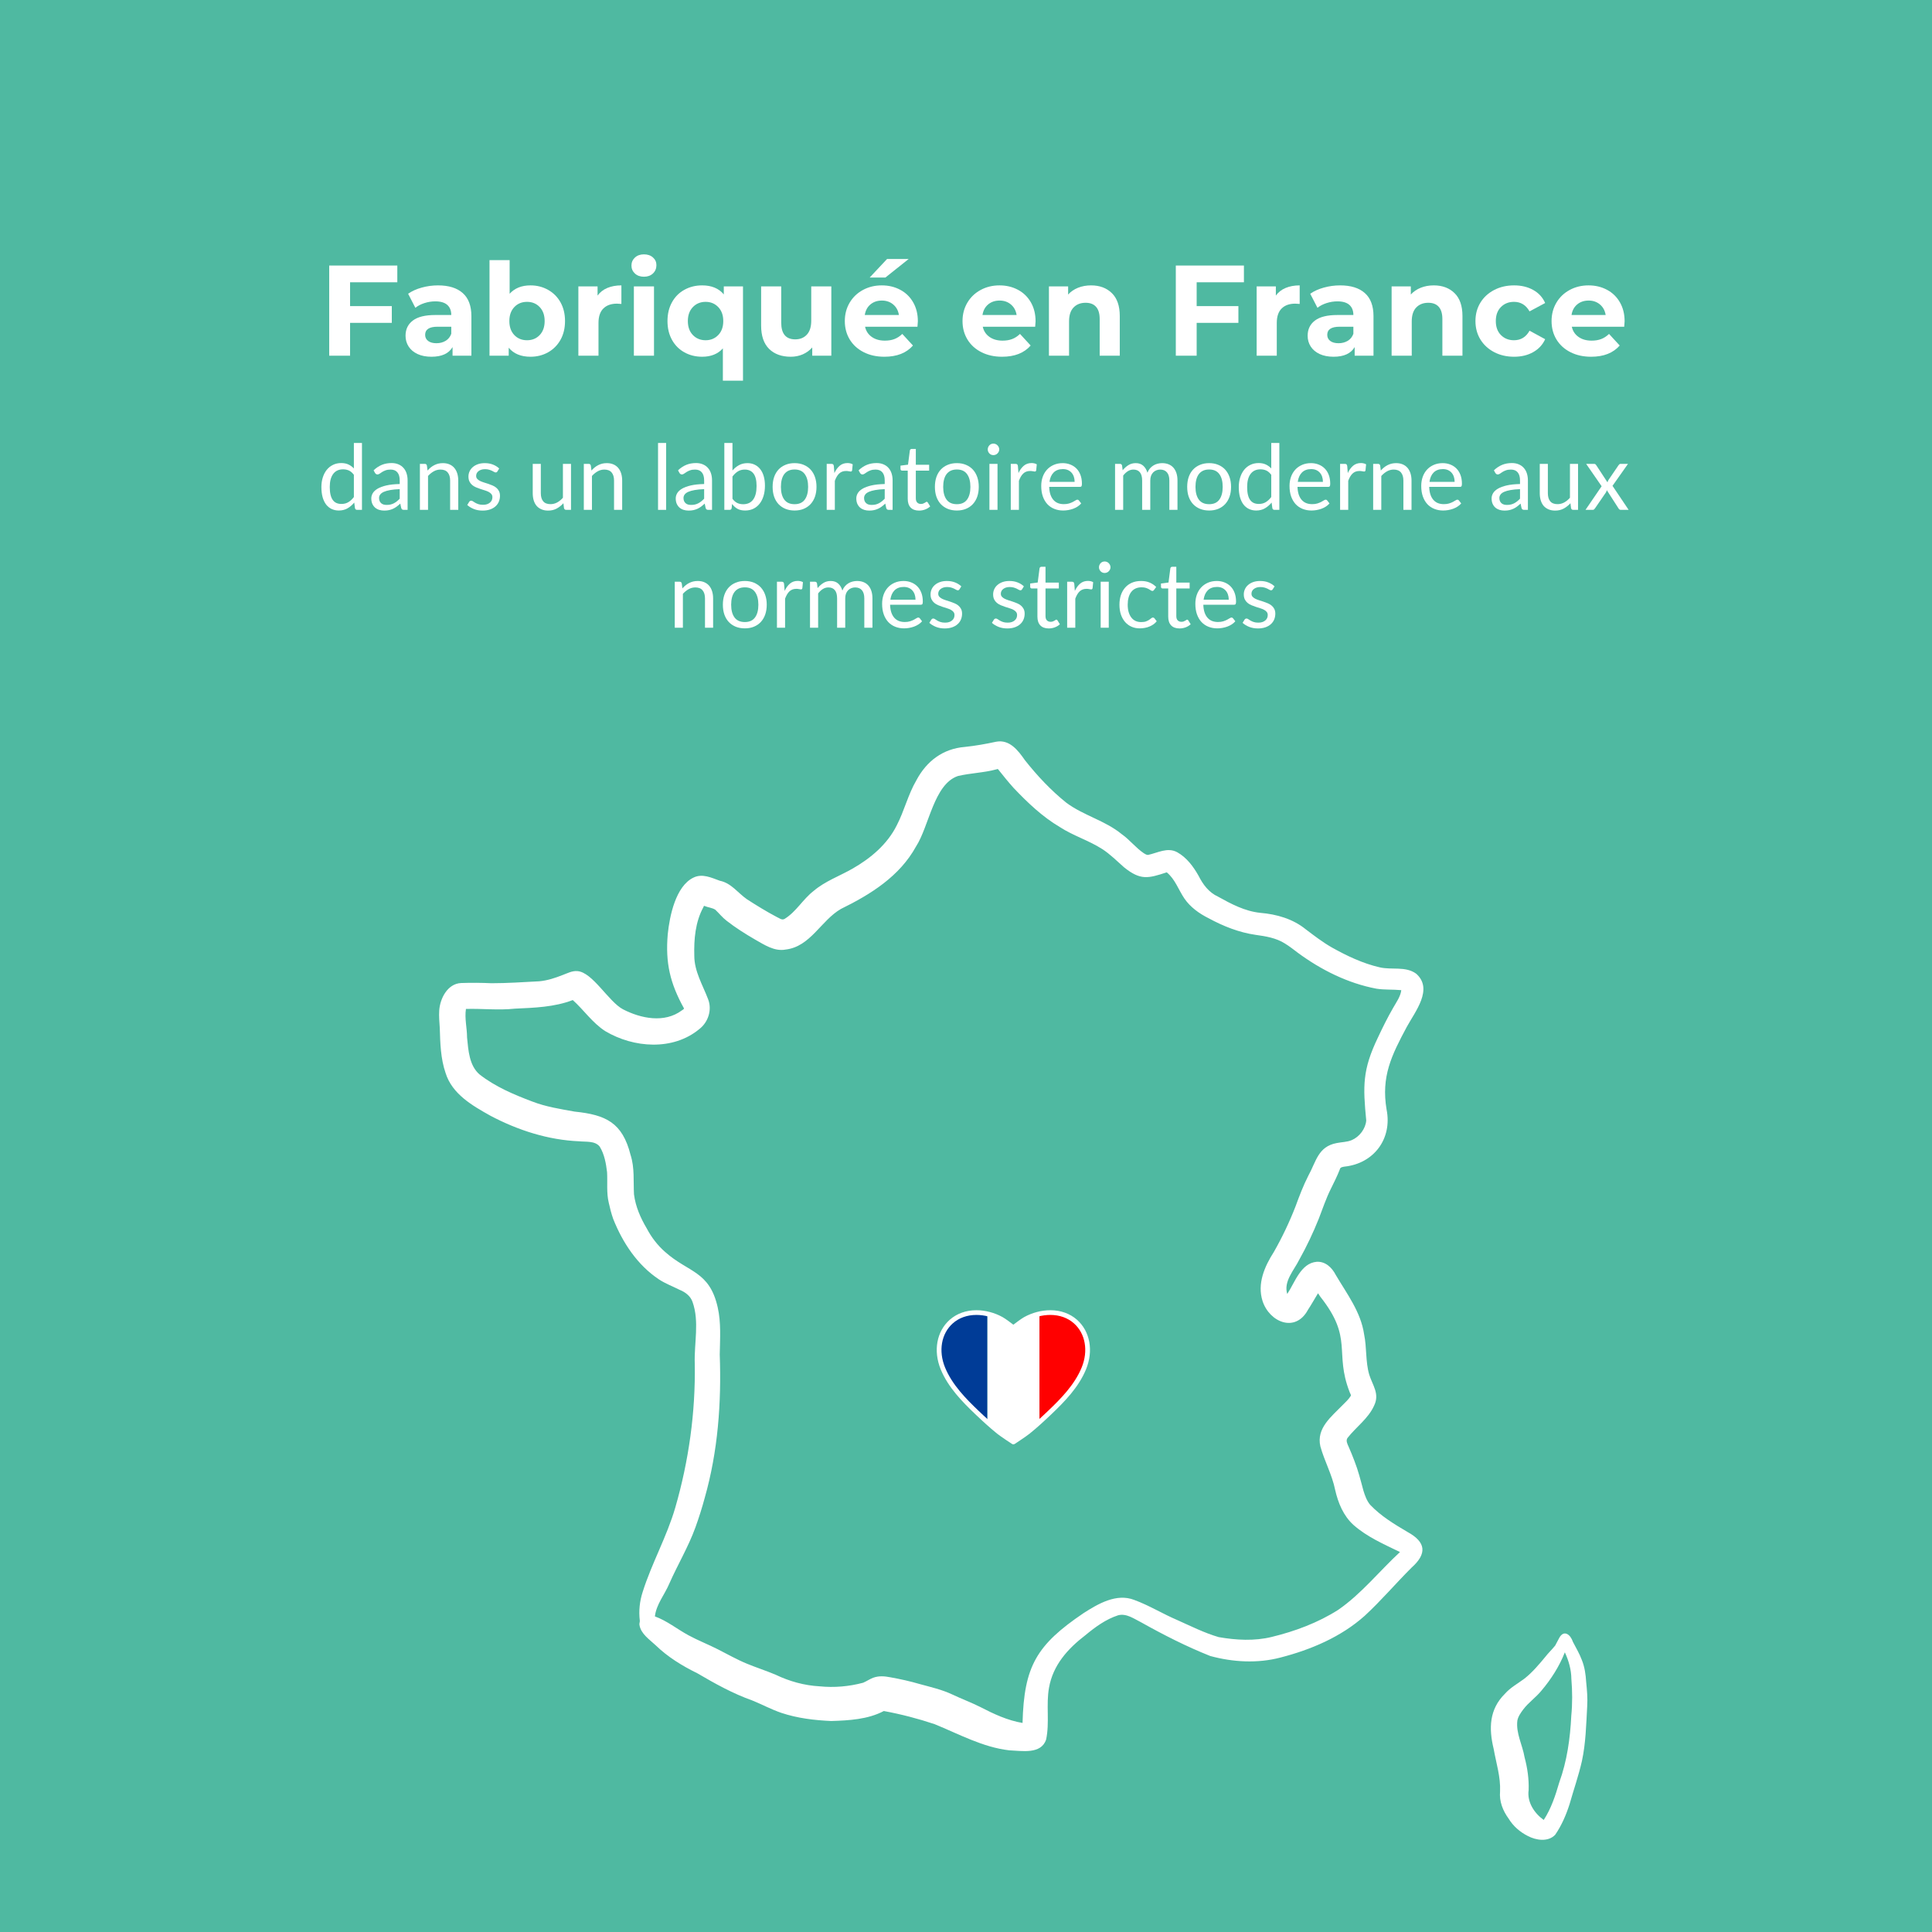 <svg xmlns="http://www.w3.org/2000/svg" xmlns:xlink="http://www.w3.org/1999/xlink" width="1000" zoomAndPan="magnify" viewBox="0 0 750 750" height="1000" preserveAspectRatio="xMidYMid meet" version="1.0"><defs><g/><clipPath id="b42b6afc45"><path d="M 170.328 287 L 553 287 L 553 680 L 170.328 680 Z M 170.328 287 " clip-rule="nonzero"/></clipPath><clipPath id="fb6a1eb9be"><path d="M 578 634 L 616.578 634 L 616.578 715 L 578 715 Z M 578 634 " clip-rule="nonzero"/></clipPath><clipPath id="1e3a042342"><path d="M 363 508.547 L 424 508.547 L 424 561 L 363 561 Z M 363 508.547 " clip-rule="nonzero"/></clipPath></defs><rect x="-75" width="900" fill="#ffffff" y="-75" height="900" fill-opacity="1"/><rect x="-75" width="900" fill="#4fb9a1" y="-75" height="900" fill-opacity="1"/><g clip-path="url(#b42b6afc45)"><path fill="#ffffff" d="M 549.758 377.988 C 545.629 374.973 540.242 376.625 535.574 375.512 C 529.004 374.004 522.828 371.059 516.941 367.758 C 513.387 365.711 510.156 363.23 506.887 360.754 C 501.898 356.699 495.613 354.902 489.258 354.363 C 483.262 353.754 477.949 350.918 472.781 348.047 C 469.262 346.43 466.965 343.34 465.277 339.965 C 463.266 336.41 460.68 332.895 457.016 330.848 C 453.211 328.766 449.406 331.098 445.637 331.887 C 445.062 331.887 444.523 331.527 444.055 331.242 C 440.898 329.125 438.562 326 435.438 323.809 C 429.012 318.531 420.648 316.594 413.969 311.637 C 407.973 306.828 402.66 301.156 397.883 295.121 C 395.227 291.316 391.922 286.938 386.684 287.941 C 382.695 288.805 378.676 289.523 374.582 289.953 C 366.035 290.633 359.684 295.48 355.734 302.914 C 352.5 308.441 351.066 314.727 348.121 320.398 C 344.457 327.758 337.996 333.18 330.957 337.203 C 325.895 340.109 320.297 342.051 315.809 345.891 C 311.68 349.086 309.059 353.969 304.605 356.699 C 303.527 357.379 302.449 356.34 301.48 355.945 C 297.531 353.863 293.691 351.492 289.957 349.086 C 286.438 346.645 283.887 342.805 279.438 341.906 C 276.133 340.719 272.652 338.996 269.203 340.684 C 262.309 343.988 259.941 355.586 259.223 362.621 C 258.254 373.789 260.121 381.688 265.504 391.418 C 265.578 391.777 264.895 392.062 264.68 392.242 C 257.93 397.27 248.809 395.402 241.844 391.812 C 236.281 388.902 230.031 377.379 224.145 376.984 C 222.098 376.805 220.301 377.809 218.438 378.492 C 215.527 379.641 212.512 380.645 209.352 380.934 C 203.176 381.258 196.965 381.688 190.789 381.688 C 186.84 381.508 182.926 381.473 178.977 381.613 C 173.734 381.867 170.828 387.574 170.504 392.277 C 170.359 394.539 170.574 396.801 170.719 399.066 C 170.898 404.953 171.043 410.914 172.98 416.551 C 175.531 424.734 183.395 429.223 190.465 433.172 C 201.094 438.773 212.797 442.543 224.828 443.047 C 227.484 443.336 230.965 442.797 232.797 445.094 C 234.629 448.039 235.273 451.699 235.668 455.074 C 235.887 459.023 235.383 463.008 236.316 466.887 C 236.781 469.004 237.32 471.125 238.039 473.172 C 241.703 482.398 247.445 491.121 255.848 496.688 C 258.324 498.305 261.125 499.344 263.746 500.672 C 265.973 501.57 268.02 503.043 268.844 505.41 C 271.574 513.094 269.418 521.426 269.707 529.395 C 270.031 548.281 267.371 567.168 262.129 585.297 C 258.863 596.535 253.012 606.805 249.492 617.973 C 248.309 621.598 247.914 625.402 248.379 629.172 C 248.414 629.711 248.129 630.215 248.234 630.754 C 248.738 634.234 252.113 636.426 254.484 638.652 C 259.223 643.246 264.789 646.66 270.711 649.566 C 277.57 653.586 284.535 657.465 292.039 660.121 C 295.844 661.668 299.434 663.605 303.312 664.934 C 309.559 667.016 316.129 667.805 322.699 668.094 C 329.594 667.879 336.918 667.484 343.094 664.215 C 349.738 665.438 356.379 667.16 362.805 669.312 C 372.25 673.156 381.512 678.289 391.781 679.473 C 396.629 679.652 404.168 681.16 406.105 675.273 C 407.508 668.703 406.035 661.809 407.219 655.203 C 408.762 646.371 414.508 640.016 421.402 634.738 C 425.207 631.578 429.301 628.598 434.039 627.055 C 437.305 626.191 440.285 628.453 443.051 629.82 C 451.703 634.668 460.609 639.191 469.801 642.852 C 478.633 645.258 488.184 645.797 497.051 643.461 C 508.898 640.41 520.602 635.457 529.793 627.234 C 536.188 621.348 541.785 614.703 547.961 608.562 C 554.066 603.105 553.562 598.656 546.453 594.742 C 541.32 591.727 536.043 588.531 531.914 584.184 C 530.586 582.641 529.832 580.488 529.258 578.586 C 528.215 574.707 527.246 570.828 525.773 567.094 C 525.09 565.227 524.301 563.398 523.512 561.566 C 523.047 560.523 522.363 559.23 523.117 558.191 C 526.457 553.918 531.23 550.652 533.457 545.59 C 535.648 541.027 532.812 537.762 531.52 533.598 C 530.047 528.5 530.621 523.148 529.543 517.977 C 528.285 509.324 522.902 502.324 518.559 494.965 C 517.086 492.09 514.535 489.613 511.125 489.828 C 504.949 490.367 502.688 497.836 499.707 502.324 C 498.199 497.441 502.328 493.133 504.375 489.004 C 507.246 483.871 509.762 478.555 511.949 473.098 C 513.457 469.223 514.75 465.27 516.617 461.539 C 517.84 459.059 519.094 456.582 520.102 453.996 C 520.246 453.102 521.141 453.027 521.895 452.883 C 533.348 451.699 540.531 442.043 538.27 430.73 C 536.113 417.914 540.172 409.727 546.094 398.668 C 549.363 392.672 556.508 383.949 549.758 377.988 Z M 540.781 391.309 C 538.629 395.043 536.723 398.887 534.895 402.797 C 528.863 415.363 529.078 421.578 530.371 434.969 C 530.117 438.199 527.711 441.324 524.77 442.582 C 522.938 443.371 520.855 443.336 518.914 443.73 C 511.629 445.094 510.945 450.91 507.859 456.477 C 505.918 460.281 504.41 464.266 502.938 468.289 C 500.57 474.391 497.734 480.352 494.5 486.023 C 490.91 491.625 487.965 498.34 490.121 505.055 C 492.812 513.312 502.902 517.512 507.75 508.465 C 509.078 506.453 510.227 504.371 511.484 502.324 C 511.664 502 511.629 502 511.77 502.215 C 512.023 502.613 512.309 503.008 512.562 503.402 C 525.449 519.664 517.875 524.801 523.906 540.348 C 524.016 540.848 524.625 541.461 524.336 541.926 C 523.512 543.254 522.328 544.332 521.25 545.41 C 516.906 549.898 510.945 554.387 512.562 561.457 C 514.141 567.203 517.121 572.48 518.305 578.367 C 519.453 583.43 521.5 588.422 525.414 591.977 C 530.656 596.609 537.227 599.48 543.473 602.496 C 535.434 609.93 528.539 618.688 519.492 624.938 C 511.664 629.926 502.723 633.266 493.676 635.457 C 486.961 637.109 479.887 636.711 473.102 635.527 C 467.539 633.914 462.297 631.254 456.98 628.887 C 451.344 626.48 446.102 623.215 440.32 621.094 C 433.43 618.402 426.32 622.566 420.609 626.23 C 402.371 638.578 397.523 646.836 396.949 668.848 C 391.133 667.879 385.785 665.363 380.578 662.672 C 376.988 660.875 373.219 659.477 369.59 657.754 C 365.605 655.887 361.297 654.918 357.098 653.766 C 353.289 652.652 349.449 651.793 345.57 651.109 C 343.344 650.68 341.191 650.5 339 651.289 C 337.637 651.793 336.453 652.652 335.086 653.23 C 329.629 654.699 323.812 655.203 318.176 654.629 C 312.219 654.305 306.438 652.691 301.051 650.105 C 297.387 648.562 293.582 647.34 289.922 645.832 C 286.008 644.219 282.379 642.133 278.609 640.23 C 274.875 638.328 270.965 636.82 267.266 634.809 C 262.887 632.441 258.973 629.211 254.23 627.484 C 254.77 622.781 258.039 619.012 259.832 614.738 C 263.062 607.414 267.23 600.484 269.957 592.945 C 271.32 589.176 272.543 585.297 273.586 581.422 C 278.719 563.359 280.082 544.512 279.402 525.84 C 279.508 519.738 279.977 513.492 278.609 507.496 C 275.414 493.312 267.23 494.066 258.18 485.988 C 255.273 483.438 252.902 480.352 251.109 476.941 C 248.668 472.848 246.727 468.43 246.117 463.656 C 245.832 458.559 246.406 453.352 244.789 448.359 C 241.629 435.832 235.273 432.777 223.066 431.523 C 217.504 430.516 211.902 429.656 206.625 427.609 C 199.477 424.914 192.262 421.863 186.195 417.125 C 182.137 413.676 181.812 407.719 181.312 402.762 C 181.312 399.102 180.305 395.332 180.879 391.668 C 187.199 391.488 193.52 392.242 199.836 391.562 C 207.414 391.203 215.168 390.984 222.348 388.223 C 226.516 391.918 230.07 397.199 235.023 400.32 C 245.973 406.82 261.234 407.969 271.465 399.496 C 274.949 396.801 276.492 391.992 274.875 387.863 C 272.793 382.371 269.527 377.09 269.527 371.023 C 269.348 364.598 269.922 357.918 273.047 352.176 C 273.188 351.957 273.188 351.492 273.512 351.707 C 274.84 352.281 276.492 352.355 277.715 353.18 C 279.184 354.578 280.441 356.195 282.094 357.453 C 285.539 360.145 289.238 362.477 293.008 364.668 C 296.633 366.715 300.621 369.445 304.965 368.617 C 314.621 367.504 318.68 357.344 326.434 352.855 C 337.996 347.184 349.199 340.219 355.59 328.621 C 360.688 320.758 362.48 304.492 371.816 301.262 C 376.773 300.078 381.941 300.004 386.898 298.641 C 387.113 298.605 387.258 298.461 387.438 298.605 C 389.375 301.047 391.348 303.488 393.43 305.82 C 398.852 311.531 404.633 317.059 411.457 321.082 C 416.66 324.457 422.656 326.25 427.863 329.59 C 430.988 331.602 433.574 334.258 436.371 336.699 C 442.766 341.832 445.707 341.008 452.926 338.637 C 456.191 341.297 457.484 345.426 459.781 348.801 C 462.117 352.211 465.562 354.652 469.227 356.484 C 474.934 359.57 480.965 361.977 487.43 362.91 C 491.34 363.449 495.363 364.094 498.773 366.25 C 500.531 367.324 502.184 368.617 503.836 369.875 C 512.848 376.516 523.262 381.723 534.32 383.805 C 537.516 384.309 540.781 384.059 543.977 384.379 C 543.691 386.855 542.039 389.082 540.781 391.309 Z M 540.781 391.309 " fill-opacity="1" fill-rule="nonzero"/></g><g clip-path="url(#fb6a1eb9be)"><path fill="#ffffff" d="M 615.75 652.941 C 615.57 650.031 615.176 647.125 614.062 644.395 C 613.164 641.953 611.801 639.691 610.613 637.395 C 609.68 634.523 607.098 632.477 605.266 635.887 C 604.727 636.855 604.223 637.824 603.723 638.797 C 602.5 640.34 601.027 641.703 599.809 643.285 C 597.367 646.227 594.891 649.172 591.871 651.578 C 589.289 653.516 586.379 655.059 584.227 657.5 C 578.086 663.57 577.906 671 579.844 678.938 C 580.812 684.43 582.574 689.816 582.324 695.414 C 581.965 699.293 583.398 702.918 585.66 706.008 C 587.422 708.914 590.078 711.215 593.094 712.723 C 596.289 714.41 600.957 715.164 603.723 712.254 C 606.199 708.664 607.957 704.57 609.285 700.441 C 610.867 694.84 612.805 689.348 614.098 683.641 C 615.605 676.676 615.75 669.527 616.145 662.422 C 616.359 659.262 616.07 656.102 615.75 652.941 Z M 609.969 666.082 C 609.539 674.879 608.316 683.641 605.301 691.934 C 603.828 696.996 602.176 702.059 599.27 706.512 C 595.605 703.891 592.734 699.543 593.418 694.879 C 593.559 690.57 592.949 686.332 591.836 682.168 C 591.047 677.43 588.426 672.832 589.035 667.949 C 589.324 666.332 590.363 664.898 591.297 663.641 C 593.344 660.91 596.254 658.938 598.406 656.281 C 602.141 651.863 605.301 646.91 607.418 641.559 C 607.492 641.344 607.457 641.344 607.527 641.559 C 609 644.754 609.969 648.203 610.004 651.758 C 610.398 656.531 610.434 661.309 609.969 666.082 Z M 609.969 666.082 " fill-opacity="1" fill-rule="nonzero"/></g><path fill="#ffffff" d="M 398.023 512.098 C 396.574 512.898 393.387 515.402 393.387 515.402 C 393.387 515.402 390.199 512.898 388.75 512.098 C 387.055 511.156 385.184 510.445 383.246 510.012 L 383.246 552.051 C 384.691 553.355 386.16 554.629 387.68 555.852 C 389.078 556.969 393.363 559.77 393.363 559.77 L 393.387 559.766 L 393.414 559.77 C 393.414 559.77 397.699 556.969 399.094 555.852 C 400.613 554.629 402.082 553.355 403.527 552.051 L 403.527 510.012 C 401.594 510.445 399.719 511.156 398.023 512.098 " fill-opacity="1" fill-rule="nonzero"/><path fill="#ff0000" d="M 417.5 513.039 C 413.664 509.625 408.402 508.922 403.527 510.012 L 403.527 552.051 C 404.883 550.828 406.215 549.578 407.539 548.32 C 412.699 543.402 418 537.918 420.746 531.223 C 423.266 525.09 422.691 517.648 417.5 513.039 " fill-opacity="1" fill-rule="nonzero"/><path fill="#003c97" d="M 369.273 513.039 C 364.082 517.648 363.508 525.09 366.027 531.223 C 368.773 537.918 374.074 543.402 379.238 548.32 C 380.559 549.578 381.891 550.828 383.246 552.051 L 383.246 510.012 C 378.375 508.922 373.109 509.625 369.273 513.039 " fill-opacity="1" fill-rule="nonzero"/><g clip-path="url(#1e3a042342)"><path fill="#ffffff" d="M 379.051 510.453 C 375.457 510.453 372.285 511.586 369.879 513.723 C 365.406 517.695 364.227 524.43 366.875 530.875 C 369.617 537.555 375.02 543.039 379.867 547.656 C 382.457 550.121 385.266 552.734 388.25 555.133 C 389.328 556 392.238 557.934 393.387 558.691 C 394.535 557.934 397.445 556 398.523 555.133 C 401.508 552.738 404.316 550.121 406.906 547.656 C 411.754 543.039 417.16 537.555 419.898 530.875 C 422.547 524.43 421.367 517.695 416.895 513.723 C 414.488 511.586 411.316 510.453 407.723 510.453 C 404.602 510.453 401.312 511.324 398.469 512.898 C 397.098 513.656 393.984 516.102 393.953 516.125 C 393.621 516.387 393.152 516.387 392.82 516.125 C 392.789 516.102 389.676 513.656 388.309 512.898 C 385.461 511.324 382.176 510.453 379.051 510.453 Z M 393.414 560.684 C 393.383 560.684 393.352 560.684 393.32 560.68 C 393.16 560.672 392.992 560.621 392.863 560.535 C 392.684 560.422 388.52 557.699 387.105 556.562 C 384.066 554.117 381.223 551.473 378.605 548.984 C 373.621 544.234 368.059 538.586 365.18 531.574 C 362.234 524.398 363.602 516.852 368.664 512.352 C 371.41 509.914 375 508.625 379.051 508.625 C 382.477 508.625 386.082 509.574 389.195 511.297 C 390.324 511.926 392.391 513.48 393.387 514.246 C 394.387 513.48 396.449 511.926 397.578 511.297 C 400.691 509.574 404.297 508.625 407.723 508.625 C 411.773 508.625 415.363 509.914 418.113 512.352 C 423.172 516.852 424.543 524.398 421.594 531.574 C 418.715 538.582 413.156 544.234 408.168 548.984 C 405.551 551.477 402.707 554.121 399.668 556.562 C 398.254 557.699 394.09 560.422 393.914 560.535 C 393.766 560.633 393.59 560.684 393.414 560.684 " fill-opacity="1" fill-rule="nonzero"/></g><g fill="#ffffff" fill-opacity="1"><g transform="translate(123.643, 138.082)"><g><path d="M 12.25 -28.5 L 12.25 -19.25 L 28.453 -19.25 L 28.453 -12.75 L 12.25 -12.75 L 12.25 0 L 4.156 0 L 4.156 -35 L 30.594 -35 L 30.594 -28.5 Z M 12.25 -28.5 "/></g></g></g><g fill="#ffffff" fill-opacity="1"><g transform="translate(155.588, 138.082)"><g><path d="M 14.453 -27.297 C 18.617 -27.297 21.816 -26.301 24.047 -24.312 C 26.285 -22.332 27.406 -19.344 27.406 -15.344 L 27.406 0 L 20.094 0 L 20.094 -3.344 C 18.633 -0.844 15.906 0.406 11.906 0.406 C 9.832 0.406 8.035 0.055 6.516 -0.641 C 5.004 -1.348 3.848 -2.316 3.047 -3.547 C 2.242 -4.785 1.844 -6.188 1.844 -7.75 C 1.844 -10.25 2.785 -12.211 4.672 -13.641 C 6.555 -15.078 9.469 -15.797 13.406 -15.797 L 19.594 -15.797 C 19.594 -17.492 19.078 -18.801 18.047 -19.719 C 17.016 -20.633 15.469 -21.094 13.406 -21.094 C 11.969 -21.094 10.555 -20.867 9.172 -20.422 C 7.785 -19.973 6.613 -19.363 5.656 -18.594 L 2.844 -24.047 C 4.312 -25.078 6.07 -25.875 8.125 -26.438 C 10.176 -27.008 12.285 -27.297 14.453 -27.297 Z M 13.844 -4.844 C 15.176 -4.844 16.359 -5.148 17.391 -5.766 C 18.43 -6.391 19.164 -7.301 19.594 -8.5 L 19.594 -11.25 L 14.25 -11.25 C 11.051 -11.25 9.453 -10.195 9.453 -8.094 C 9.453 -7.094 9.844 -6.301 10.625 -5.719 C 11.406 -5.133 12.477 -4.844 13.844 -4.844 Z M 13.844 -4.844 "/></g></g></g><g fill="#ffffff" fill-opacity="1"><g transform="translate(186.434, 138.082)"><g><path d="M 19.5 -27.297 C 22 -27.297 24.273 -26.719 26.328 -25.562 C 28.379 -24.414 29.988 -22.801 31.156 -20.719 C 32.32 -18.633 32.906 -16.211 32.906 -13.453 C 32.906 -10.68 32.32 -8.254 31.156 -6.172 C 29.988 -4.086 28.379 -2.469 26.328 -1.312 C 24.273 -0.164 22 0.406 19.5 0.406 C 15.801 0.406 12.984 -0.758 11.047 -3.094 L 11.047 0 L 3.594 0 L 3.594 -37.094 L 11.406 -37.094 L 11.406 -24.047 C 13.363 -26.211 16.062 -27.297 19.5 -27.297 Z M 18.156 -6 C 20.156 -6 21.797 -6.672 23.078 -8.016 C 24.359 -9.367 25 -11.18 25 -13.453 C 25 -15.711 24.359 -17.52 23.078 -18.875 C 21.797 -20.227 20.156 -20.906 18.156 -20.906 C 16.156 -20.906 14.508 -20.227 13.219 -18.875 C 11.938 -17.52 11.297 -15.711 11.297 -13.453 C 11.297 -11.18 11.938 -9.367 13.219 -8.016 C 14.508 -6.672 16.156 -6 18.156 -6 Z M 18.156 -6 "/></g></g></g><g fill="#ffffff" fill-opacity="1"><g transform="translate(220.928, 138.082)"><g><path d="M 11.047 -23.344 C 11.984 -24.645 13.242 -25.629 14.828 -26.297 C 16.41 -26.961 18.234 -27.297 20.297 -27.297 L 20.297 -20.094 C 19.43 -20.164 18.848 -20.203 18.547 -20.203 C 16.316 -20.203 14.566 -19.578 13.297 -18.328 C 12.035 -17.078 11.406 -15.203 11.406 -12.703 L 11.406 0 L 3.594 0 L 3.594 -26.906 L 11.047 -26.906 Z M 11.047 -23.344 "/></g></g></g><g fill="#ffffff" fill-opacity="1"><g transform="translate(242.475, 138.082)"><g><path d="M 3.594 -26.906 L 11.406 -26.906 L 11.406 0 L 3.594 0 Z M 7.5 -30.656 C 6.062 -30.656 4.895 -31.07 4 -31.906 C 3.102 -32.738 2.656 -33.77 2.656 -35 C 2.656 -36.227 3.102 -37.258 4 -38.094 C 4.895 -38.926 6.062 -39.344 7.5 -39.344 C 8.938 -39.344 10.102 -38.941 11 -38.141 C 11.895 -37.348 12.344 -36.352 12.344 -35.156 C 12.344 -33.852 11.895 -32.773 11 -31.922 C 10.102 -31.078 8.938 -30.656 7.5 -30.656 Z M 7.5 -30.656 "/></g></g></g><g fill="#ffffff" fill-opacity="1"><g transform="translate(257.523, 138.082)"><g><path d="M 30.906 -26.906 L 30.906 9.703 L 23.094 9.703 L 23.094 -2.844 C 21.164 -0.676 18.484 0.406 15.047 0.406 C 12.516 0.406 10.223 -0.16 8.172 -1.297 C 6.117 -2.43 4.508 -4.047 3.344 -6.141 C 2.176 -8.242 1.594 -10.68 1.594 -13.453 C 1.594 -16.211 2.176 -18.645 3.344 -20.75 C 4.508 -22.852 6.117 -24.469 8.172 -25.594 C 10.223 -26.727 12.516 -27.297 15.047 -27.297 C 18.711 -27.297 21.516 -26.129 23.453 -23.797 L 23.453 -26.906 Z M 16.406 -6 C 18.363 -6 19.992 -6.672 21.297 -8.016 C 22.598 -9.367 23.25 -11.18 23.25 -13.453 C 23.25 -15.711 22.598 -17.52 21.297 -18.875 C 19.992 -20.227 18.363 -20.906 16.406 -20.906 C 14.406 -20.906 12.754 -20.227 11.453 -18.875 C 10.148 -17.52 9.5 -15.711 9.5 -13.453 C 9.5 -11.18 10.148 -9.367 11.453 -8.016 C 12.754 -6.672 14.406 -6 16.406 -6 Z M 16.406 -6 "/></g></g></g><g fill="#ffffff" fill-opacity="1"><g transform="translate(292.017, 138.082)"><g><path d="M 30.703 -26.906 L 30.703 0 L 23.297 0 L 23.297 -3.203 C 22.266 -2.035 21.031 -1.141 19.594 -0.516 C 18.164 0.098 16.617 0.406 14.953 0.406 C 11.422 0.406 8.617 -0.609 6.547 -2.641 C 4.484 -4.68 3.453 -7.703 3.453 -11.703 L 3.453 -26.906 L 11.25 -26.906 L 11.25 -12.844 C 11.25 -8.508 13.066 -6.344 16.703 -6.344 C 18.566 -6.344 20.066 -6.953 21.203 -8.172 C 22.336 -9.391 22.906 -11.195 22.906 -13.594 L 22.906 -26.906 Z M 30.703 -26.906 "/></g></g></g><g fill="#ffffff" fill-opacity="1"><g transform="translate(326.362, 138.082)"><g><path d="M 29.953 -13.344 C 29.953 -13.25 29.898 -12.551 29.797 -11.25 L 9.453 -11.25 C 9.816 -9.582 10.68 -8.266 12.047 -7.297 C 13.41 -6.328 15.113 -5.844 17.156 -5.844 C 18.551 -5.844 19.789 -6.051 20.875 -6.469 C 21.957 -6.883 22.969 -7.547 23.906 -8.453 L 28.047 -3.953 C 25.516 -1.047 21.816 0.406 16.953 0.406 C 13.922 0.406 11.238 -0.188 8.906 -1.375 C 6.57 -2.562 4.77 -4.203 3.5 -6.297 C 2.227 -8.398 1.594 -10.785 1.594 -13.453 C 1.594 -16.086 2.219 -18.461 3.469 -20.578 C 4.719 -22.691 6.438 -24.336 8.625 -25.516 C 10.812 -26.703 13.254 -27.297 15.953 -27.297 C 18.586 -27.297 20.969 -26.727 23.094 -25.594 C 25.227 -24.469 26.906 -22.844 28.125 -20.719 C 29.344 -18.602 29.953 -16.145 29.953 -13.344 Z M 16 -21.406 C 14.227 -21.406 12.742 -20.906 11.547 -19.906 C 10.348 -18.906 9.613 -17.535 9.344 -15.797 L 22.594 -15.797 C 22.332 -17.492 21.598 -18.852 20.391 -19.875 C 19.191 -20.895 17.727 -21.406 16 -21.406 Z M 18 -37.547 L 26.391 -37.547 L 17.344 -30.344 L 11.25 -30.344 Z M 18 -37.547 "/></g></g></g><g fill="#ffffff" fill-opacity="1"><g transform="translate(357.907, 138.082)"><g/></g></g><g fill="#ffffff" fill-opacity="1"><g transform="translate(372.055, 138.082)"><g><path d="M 29.953 -13.344 C 29.953 -13.25 29.898 -12.551 29.797 -11.25 L 9.453 -11.25 C 9.816 -9.582 10.68 -8.266 12.047 -7.297 C 13.41 -6.328 15.113 -5.844 17.156 -5.844 C 18.551 -5.844 19.789 -6.051 20.875 -6.469 C 21.957 -6.883 22.969 -7.547 23.906 -8.453 L 28.047 -3.953 C 25.516 -1.047 21.816 0.406 16.953 0.406 C 13.922 0.406 11.238 -0.188 8.906 -1.375 C 6.57 -2.562 4.77 -4.203 3.5 -6.297 C 2.227 -8.398 1.594 -10.785 1.594 -13.453 C 1.594 -16.086 2.219 -18.461 3.469 -20.578 C 4.719 -22.691 6.438 -24.336 8.625 -25.516 C 10.812 -26.703 13.254 -27.297 15.953 -27.297 C 18.586 -27.297 20.969 -26.727 23.094 -25.594 C 25.227 -24.469 26.906 -22.844 28.125 -20.719 C 29.344 -18.602 29.953 -16.145 29.953 -13.344 Z M 16 -21.406 C 14.227 -21.406 12.742 -20.906 11.547 -19.906 C 10.348 -18.906 9.613 -17.535 9.344 -15.797 L 22.594 -15.797 C 22.332 -17.492 21.598 -18.852 20.391 -19.875 C 19.191 -20.895 17.727 -21.406 16 -21.406 Z M 16 -21.406 "/></g></g></g><g fill="#ffffff" fill-opacity="1"><g transform="translate(403.6, 138.082)"><g><path d="M 19.953 -27.297 C 23.285 -27.297 25.973 -26.297 28.016 -24.297 C 30.066 -22.297 31.094 -19.332 31.094 -15.406 L 31.094 0 L 23.297 0 L 23.297 -14.203 C 23.297 -16.336 22.828 -17.926 21.891 -18.969 C 20.961 -20.02 19.613 -20.547 17.844 -20.547 C 15.883 -20.547 14.32 -19.938 13.156 -18.719 C 11.988 -17.508 11.406 -15.703 11.406 -13.297 L 11.406 0 L 3.594 0 L 3.594 -26.906 L 11.047 -26.906 L 11.047 -23.75 C 12.078 -24.883 13.359 -25.758 14.891 -26.375 C 16.43 -26.988 18.117 -27.297 19.953 -27.297 Z M 19.953 -27.297 "/></g></g></g><g fill="#ffffff" fill-opacity="1"><g transform="translate(438.145, 138.082)"><g/></g></g><g fill="#ffffff" fill-opacity="1"><g transform="translate(452.293, 138.082)"><g><path d="M 12.25 -28.5 L 12.25 -19.25 L 28.453 -19.25 L 28.453 -12.75 L 12.25 -12.75 L 12.25 0 L 4.156 0 L 4.156 -35 L 30.594 -35 L 30.594 -28.5 Z M 12.25 -28.5 "/></g></g></g><g fill="#ffffff" fill-opacity="1"><g transform="translate(484.238, 138.082)"><g><path d="M 11.047 -23.344 C 11.984 -24.645 13.242 -25.629 14.828 -26.297 C 16.41 -26.961 18.234 -27.297 20.297 -27.297 L 20.297 -20.094 C 19.43 -20.164 18.848 -20.203 18.547 -20.203 C 16.316 -20.203 14.566 -19.578 13.297 -18.328 C 12.035 -17.078 11.406 -15.203 11.406 -12.703 L 11.406 0 L 3.594 0 L 3.594 -26.906 L 11.047 -26.906 Z M 11.047 -23.344 "/></g></g></g><g fill="#ffffff" fill-opacity="1"><g transform="translate(505.784, 138.082)"><g><path d="M 14.453 -27.297 C 18.617 -27.297 21.816 -26.301 24.047 -24.312 C 26.285 -22.332 27.406 -19.344 27.406 -15.344 L 27.406 0 L 20.094 0 L 20.094 -3.344 C 18.633 -0.844 15.906 0.406 11.906 0.406 C 9.832 0.406 8.035 0.055 6.516 -0.641 C 5.004 -1.348 3.848 -2.316 3.047 -3.547 C 2.242 -4.785 1.844 -6.188 1.844 -7.75 C 1.844 -10.25 2.785 -12.211 4.672 -13.641 C 6.555 -15.078 9.469 -15.797 13.406 -15.797 L 19.594 -15.797 C 19.594 -17.492 19.078 -18.801 18.047 -19.719 C 17.016 -20.633 15.469 -21.094 13.406 -21.094 C 11.969 -21.094 10.555 -20.867 9.172 -20.422 C 7.785 -19.973 6.613 -19.363 5.656 -18.594 L 2.844 -24.047 C 4.312 -25.078 6.07 -25.875 8.125 -26.438 C 10.176 -27.008 12.285 -27.297 14.453 -27.297 Z M 13.844 -4.844 C 15.176 -4.844 16.359 -5.148 17.391 -5.766 C 18.43 -6.391 19.164 -7.301 19.594 -8.5 L 19.594 -11.25 L 14.25 -11.25 C 11.051 -11.25 9.453 -10.195 9.453 -8.094 C 9.453 -7.094 9.844 -6.301 10.625 -5.719 C 11.406 -5.133 12.477 -4.844 13.844 -4.844 Z M 13.844 -4.844 "/></g></g></g><g fill="#ffffff" fill-opacity="1"><g transform="translate(536.63, 138.082)"><g><path d="M 19.953 -27.297 C 23.285 -27.297 25.973 -26.297 28.016 -24.297 C 30.066 -22.297 31.094 -19.332 31.094 -15.406 L 31.094 0 L 23.297 0 L 23.297 -14.203 C 23.297 -16.336 22.828 -17.926 21.891 -18.969 C 20.961 -20.02 19.613 -20.547 17.844 -20.547 C 15.883 -20.547 14.32 -19.938 13.156 -18.719 C 11.988 -17.508 11.406 -15.703 11.406 -13.297 L 11.406 0 L 3.594 0 L 3.594 -26.906 L 11.047 -26.906 L 11.047 -23.75 C 12.078 -24.883 13.359 -25.758 14.891 -26.375 C 16.43 -26.988 18.117 -27.297 19.953 -27.297 Z M 19.953 -27.297 "/></g></g></g><g fill="#ffffff" fill-opacity="1"><g transform="translate(571.174, 138.082)"><g><path d="M 16.594 0.406 C 13.727 0.406 11.156 -0.188 8.875 -1.375 C 6.594 -2.562 4.805 -4.203 3.516 -6.297 C 2.234 -8.398 1.594 -10.785 1.594 -13.453 C 1.594 -16.117 2.234 -18.5 3.516 -20.594 C 4.805 -22.695 6.594 -24.336 8.875 -25.516 C 11.156 -26.703 13.727 -27.297 16.594 -27.297 C 19.426 -27.297 21.898 -26.703 24.016 -25.516 C 26.141 -24.336 27.688 -22.648 28.656 -20.453 L 22.594 -17.203 C 21.195 -19.672 19.18 -20.906 16.547 -20.906 C 14.516 -20.906 12.832 -20.238 11.5 -18.906 C 10.164 -17.57 9.5 -15.754 9.5 -13.453 C 9.5 -11.148 10.164 -9.332 11.5 -8 C 12.832 -6.664 14.516 -6 16.547 -6 C 19.211 -6 21.227 -7.234 22.594 -9.703 L 28.656 -6.406 C 27.688 -4.27 26.141 -2.598 24.016 -1.391 C 21.898 -0.191 19.426 0.406 16.594 0.406 Z M 16.594 0.406 "/></g></g></g><g fill="#ffffff" fill-opacity="1"><g transform="translate(600.72, 138.082)"><g><path d="M 29.953 -13.344 C 29.953 -13.25 29.898 -12.551 29.797 -11.25 L 9.453 -11.25 C 9.816 -9.582 10.68 -8.266 12.047 -7.297 C 13.41 -6.328 15.113 -5.844 17.156 -5.844 C 18.551 -5.844 19.789 -6.051 20.875 -6.469 C 21.957 -6.883 22.969 -7.547 23.906 -8.453 L 28.047 -3.953 C 25.516 -1.047 21.816 0.406 16.953 0.406 C 13.922 0.406 11.238 -0.188 8.906 -1.375 C 6.57 -2.562 4.77 -4.203 3.5 -6.297 C 2.227 -8.398 1.594 -10.785 1.594 -13.453 C 1.594 -16.086 2.219 -18.461 3.469 -20.578 C 4.719 -22.691 6.438 -24.336 8.625 -25.516 C 10.812 -26.703 13.254 -27.297 15.953 -27.297 C 18.586 -27.297 20.969 -26.727 23.094 -25.594 C 25.227 -24.469 26.906 -22.844 28.125 -20.719 C 29.344 -18.602 29.953 -16.145 29.953 -13.344 Z M 16 -21.406 C 14.227 -21.406 12.742 -20.906 11.547 -19.906 C 10.348 -18.906 9.613 -17.535 9.344 -15.797 L 22.594 -15.797 C 22.332 -17.492 21.598 -18.852 20.391 -19.875 C 19.191 -20.895 17.727 -21.406 16 -21.406 Z M 16 -21.406 "/></g></g></g><g fill="#ffffff" fill-opacity="1"><g transform="translate(123.25, 197.929)"><g><path d="M 14.125 -13.609 C 13.531 -14.398 12.895 -14.953 12.219 -15.266 C 11.539 -15.578 10.773 -15.734 9.922 -15.734 C 8.266 -15.734 6.988 -15.141 6.094 -13.953 C 5.207 -12.766 4.766 -11.07 4.766 -8.875 C 4.766 -7.707 4.863 -6.707 5.062 -5.875 C 5.258 -5.051 5.551 -4.367 5.938 -3.828 C 6.332 -3.297 6.812 -2.906 7.375 -2.656 C 7.938 -2.414 8.578 -2.297 9.297 -2.297 C 10.328 -2.297 11.227 -2.531 12 -3 C 12.77 -3.469 13.477 -4.129 14.125 -4.984 Z M 17.266 -25.969 L 17.266 0 L 15.391 0 C 14.941 0 14.66 -0.219 14.547 -0.656 L 14.266 -2.828 C 13.504 -1.91 12.633 -1.164 11.656 -0.594 C 10.676 -0.031 9.547 0.25 8.266 0.25 C 7.242 0.25 6.316 0.051 5.484 -0.344 C 4.648 -0.738 3.938 -1.316 3.344 -2.078 C 2.758 -2.848 2.305 -3.801 1.984 -4.938 C 1.672 -6.07 1.516 -7.383 1.516 -8.875 C 1.516 -10.188 1.691 -11.41 2.047 -12.547 C 2.398 -13.68 2.906 -14.664 3.562 -15.5 C 4.219 -16.332 5.023 -16.984 5.984 -17.453 C 6.941 -17.93 8.02 -18.172 9.219 -18.172 C 10.312 -18.172 11.25 -17.984 12.031 -17.609 C 12.812 -17.242 13.508 -16.734 14.125 -16.078 L 14.125 -25.969 Z M 17.266 -25.969 "/></g></g></g><g fill="#ffffff" fill-opacity="1"><g transform="translate(142.997, 197.929)"><g><path d="M 12.172 -8.047 C 10.723 -7.992 9.488 -7.875 8.469 -7.688 C 7.457 -7.508 6.629 -7.273 5.984 -6.984 C 5.348 -6.691 4.883 -6.344 4.594 -5.938 C 4.301 -5.539 4.156 -5.098 4.156 -4.609 C 4.156 -4.129 4.234 -3.719 4.391 -3.375 C 4.547 -3.039 4.754 -2.766 5.016 -2.547 C 5.273 -2.328 5.582 -2.164 5.938 -2.062 C 6.301 -1.969 6.691 -1.922 7.109 -1.922 C 7.66 -1.922 8.164 -1.973 8.625 -2.078 C 9.082 -2.191 9.516 -2.352 9.922 -2.562 C 10.328 -2.781 10.711 -3.035 11.078 -3.328 C 11.453 -3.617 11.816 -3.957 12.172 -4.344 Z M 2.031 -15.344 C 3.02 -16.289 4.082 -17 5.219 -17.469 C 6.352 -17.938 7.617 -18.172 9.016 -18.172 C 10.016 -18.172 10.898 -18.004 11.672 -17.672 C 12.453 -17.348 13.102 -16.891 13.625 -16.297 C 14.156 -15.711 14.555 -15.004 14.828 -14.172 C 15.098 -13.336 15.234 -12.422 15.234 -11.422 L 15.234 0 L 13.844 0 C 13.539 0 13.305 -0.047 13.141 -0.141 C 12.973 -0.242 12.844 -0.441 12.75 -0.734 L 12.391 -2.438 C 11.922 -2 11.461 -1.613 11.016 -1.281 C 10.566 -0.945 10.098 -0.664 9.609 -0.438 C 9.117 -0.207 8.594 -0.031 8.031 0.094 C 7.469 0.219 6.848 0.281 6.172 0.281 C 5.473 0.281 4.816 0.188 4.203 0 C 3.598 -0.195 3.066 -0.488 2.609 -0.875 C 2.16 -1.27 1.801 -1.766 1.531 -2.359 C 1.27 -2.953 1.141 -3.656 1.141 -4.469 C 1.141 -5.164 1.332 -5.836 1.719 -6.484 C 2.113 -7.141 2.742 -7.723 3.609 -8.234 C 4.484 -8.742 5.617 -9.16 7.016 -9.484 C 8.41 -9.805 10.129 -9.988 12.172 -10.031 L 12.172 -11.422 C 12.172 -12.805 11.867 -13.852 11.266 -14.562 C 10.672 -15.281 9.797 -15.641 8.641 -15.641 C 7.859 -15.641 7.207 -15.539 6.688 -15.344 C 6.164 -15.156 5.711 -14.938 5.328 -14.688 C 4.953 -14.445 4.625 -14.227 4.344 -14.031 C 4.07 -13.844 3.801 -13.75 3.531 -13.75 C 3.312 -13.75 3.125 -13.805 2.969 -13.922 C 2.82 -14.035 2.695 -14.172 2.594 -14.328 Z M 2.031 -15.344 "/></g></g></g><g fill="#ffffff" fill-opacity="1"><g transform="translate(160.522, 197.929)"><g><path d="M 5.453 -15.266 C 5.836 -15.703 6.242 -16.098 6.672 -16.453 C 7.109 -16.805 7.57 -17.109 8.062 -17.359 C 8.551 -17.609 9.066 -17.801 9.609 -17.938 C 10.16 -18.07 10.754 -18.141 11.391 -18.141 C 12.367 -18.141 13.227 -17.977 13.969 -17.656 C 14.719 -17.332 15.344 -16.875 15.844 -16.281 C 16.344 -15.688 16.723 -14.973 16.984 -14.141 C 17.242 -13.305 17.375 -12.383 17.375 -11.375 L 17.375 0 L 14.219 0 L 14.219 -11.375 C 14.219 -12.727 13.906 -13.773 13.281 -14.516 C 12.664 -15.266 11.727 -15.641 10.469 -15.641 C 9.539 -15.641 8.676 -15.414 7.875 -14.969 C 7.07 -14.52 6.328 -13.914 5.641 -13.156 L 5.641 0 L 2.484 0 L 2.484 -17.859 L 4.375 -17.859 C 4.82 -17.859 5.098 -17.641 5.203 -17.203 Z M 5.453 -15.266 "/></g></g></g><g fill="#ffffff" fill-opacity="1"><g transform="translate(180.198, 197.929)"><g><path d="M 12.891 -14.922 C 12.742 -14.66 12.523 -14.531 12.234 -14.531 C 12.055 -14.531 11.852 -14.594 11.625 -14.719 C 11.406 -14.852 11.133 -15 10.812 -15.156 C 10.488 -15.312 10.102 -15.457 9.656 -15.594 C 9.219 -15.727 8.691 -15.797 8.078 -15.797 C 7.547 -15.797 7.066 -15.727 6.641 -15.594 C 6.223 -15.457 5.863 -15.27 5.562 -15.031 C 5.258 -14.801 5.031 -14.531 4.875 -14.219 C 4.719 -13.906 4.641 -13.566 4.641 -13.203 C 4.641 -12.742 4.77 -12.363 5.031 -12.062 C 5.301 -11.758 5.648 -11.492 6.078 -11.266 C 6.516 -11.047 7.008 -10.848 7.562 -10.672 C 8.113 -10.504 8.68 -10.32 9.266 -10.125 C 9.848 -9.938 10.414 -9.723 10.969 -9.484 C 11.52 -9.254 12.008 -8.961 12.438 -8.609 C 12.875 -8.254 13.223 -7.82 13.484 -7.312 C 13.754 -6.801 13.891 -6.188 13.891 -5.469 C 13.891 -4.645 13.742 -3.883 13.453 -3.188 C 13.16 -2.488 12.723 -1.879 12.141 -1.359 C 11.566 -0.848 10.863 -0.445 10.031 -0.156 C 9.195 0.133 8.234 0.281 7.141 0.281 C 5.891 0.281 4.758 0.078 3.75 -0.328 C 2.738 -0.734 1.883 -1.254 1.188 -1.891 L 1.922 -3.078 C 2.016 -3.234 2.125 -3.352 2.25 -3.438 C 2.383 -3.52 2.551 -3.562 2.75 -3.562 C 2.957 -3.562 3.176 -3.477 3.406 -3.312 C 3.645 -3.145 3.93 -2.961 4.266 -2.766 C 4.609 -2.566 5.02 -2.383 5.5 -2.219 C 5.977 -2.051 6.578 -1.969 7.297 -1.969 C 7.91 -1.969 8.445 -2.047 8.906 -2.203 C 9.363 -2.367 9.742 -2.586 10.047 -2.859 C 10.359 -3.129 10.586 -3.438 10.734 -3.781 C 10.879 -4.133 10.953 -4.516 10.953 -4.922 C 10.953 -5.41 10.816 -5.816 10.547 -6.141 C 10.285 -6.461 9.938 -6.738 9.5 -6.969 C 9.07 -7.195 8.578 -7.395 8.016 -7.562 C 7.453 -7.738 6.879 -7.922 6.297 -8.109 C 5.723 -8.297 5.156 -8.508 4.594 -8.75 C 4.031 -8.988 3.531 -9.289 3.094 -9.656 C 2.664 -10.02 2.316 -10.469 2.047 -11 C 1.785 -11.539 1.656 -12.191 1.656 -12.953 C 1.656 -13.641 1.797 -14.297 2.078 -14.922 C 2.359 -15.555 2.77 -16.109 3.312 -16.578 C 3.852 -17.055 4.516 -17.438 5.297 -17.719 C 6.086 -18 6.988 -18.141 8 -18.141 C 9.176 -18.141 10.234 -17.953 11.172 -17.578 C 12.109 -17.211 12.914 -16.707 13.594 -16.062 Z M 12.891 -14.922 "/></g></g></g><g fill="#ffffff" fill-opacity="1"><g transform="translate(195.466, 197.929)"><g/></g></g><g fill="#ffffff" fill-opacity="1"><g transform="translate(204.493, 197.929)"><g><path d="M 17.172 -17.859 L 17.172 0 L 15.312 0 C 14.863 0 14.578 -0.219 14.453 -0.656 L 14.219 -2.578 C 13.438 -1.711 12.562 -1.02 11.594 -0.5 C 10.633 0.02 9.531 0.281 8.281 0.281 C 7.312 0.281 6.453 0.117 5.703 -0.203 C 4.953 -0.523 4.32 -0.977 3.812 -1.562 C 3.312 -2.156 2.938 -2.867 2.688 -3.703 C 2.438 -4.535 2.312 -5.457 2.312 -6.469 L 2.312 -17.859 L 5.453 -17.859 L 5.453 -6.469 C 5.453 -5.113 5.758 -4.066 6.375 -3.328 C 6.988 -2.586 7.93 -2.219 9.203 -2.219 C 10.129 -2.219 10.992 -2.438 11.797 -2.875 C 12.609 -3.32 13.352 -3.93 14.031 -4.703 L 14.031 -17.859 Z M 17.172 -17.859 "/></g></g></g><g fill="#ffffff" fill-opacity="1"><g transform="translate(224.152, 197.929)"><g><path d="M 5.453 -15.266 C 5.836 -15.703 6.242 -16.098 6.672 -16.453 C 7.109 -16.805 7.57 -17.109 8.062 -17.359 C 8.551 -17.609 9.066 -17.801 9.609 -17.938 C 10.16 -18.07 10.754 -18.141 11.391 -18.141 C 12.367 -18.141 13.227 -17.977 13.969 -17.656 C 14.719 -17.332 15.344 -16.875 15.844 -16.281 C 16.344 -15.688 16.723 -14.973 16.984 -14.141 C 17.242 -13.305 17.375 -12.383 17.375 -11.375 L 17.375 0 L 14.219 0 L 14.219 -11.375 C 14.219 -12.727 13.906 -13.773 13.281 -14.516 C 12.664 -15.266 11.727 -15.641 10.469 -15.641 C 9.539 -15.641 8.676 -15.414 7.875 -14.969 C 7.07 -14.52 6.328 -13.914 5.641 -13.156 L 5.641 0 L 2.484 0 L 2.484 -17.859 L 4.375 -17.859 C 4.82 -17.859 5.098 -17.641 5.203 -17.203 Z M 5.453 -15.266 "/></g></g></g><g fill="#ffffff" fill-opacity="1"><g transform="translate(243.828, 197.929)"><g/></g></g><g fill="#ffffff" fill-opacity="1"><g transform="translate(252.855, 197.929)"><g><path d="M 5.734 -25.969 L 5.734 0 L 2.594 0 L 2.594 -25.969 Z M 5.734 -25.969 "/></g></g></g><g fill="#ffffff" fill-opacity="1"><g transform="translate(261.177, 197.929)"><g><path d="M 12.172 -8.047 C 10.723 -7.992 9.488 -7.875 8.469 -7.688 C 7.457 -7.508 6.629 -7.273 5.984 -6.984 C 5.348 -6.691 4.883 -6.344 4.594 -5.938 C 4.301 -5.539 4.156 -5.098 4.156 -4.609 C 4.156 -4.129 4.234 -3.719 4.391 -3.375 C 4.547 -3.039 4.754 -2.766 5.016 -2.547 C 5.273 -2.328 5.582 -2.164 5.938 -2.062 C 6.301 -1.969 6.691 -1.922 7.109 -1.922 C 7.66 -1.922 8.164 -1.973 8.625 -2.078 C 9.082 -2.191 9.516 -2.352 9.922 -2.562 C 10.328 -2.781 10.711 -3.035 11.078 -3.328 C 11.453 -3.617 11.816 -3.957 12.172 -4.344 Z M 2.031 -15.344 C 3.02 -16.289 4.082 -17 5.219 -17.469 C 6.352 -17.938 7.617 -18.172 9.016 -18.172 C 10.016 -18.172 10.898 -18.004 11.672 -17.672 C 12.453 -17.348 13.102 -16.891 13.625 -16.297 C 14.156 -15.711 14.555 -15.004 14.828 -14.172 C 15.098 -13.336 15.234 -12.422 15.234 -11.422 L 15.234 0 L 13.844 0 C 13.539 0 13.305 -0.047 13.141 -0.141 C 12.973 -0.242 12.844 -0.441 12.75 -0.734 L 12.391 -2.438 C 11.922 -2 11.461 -1.613 11.016 -1.281 C 10.566 -0.945 10.098 -0.664 9.609 -0.438 C 9.117 -0.207 8.594 -0.031 8.031 0.094 C 7.469 0.219 6.848 0.281 6.172 0.281 C 5.473 0.281 4.816 0.188 4.203 0 C 3.598 -0.195 3.066 -0.488 2.609 -0.875 C 2.16 -1.27 1.801 -1.766 1.531 -2.359 C 1.27 -2.953 1.141 -3.656 1.141 -4.469 C 1.141 -5.164 1.332 -5.836 1.719 -6.484 C 2.113 -7.141 2.742 -7.723 3.609 -8.234 C 4.484 -8.742 5.617 -9.16 7.016 -9.484 C 8.41 -9.805 10.129 -9.988 12.172 -10.031 L 12.172 -11.422 C 12.172 -12.805 11.867 -13.852 11.266 -14.562 C 10.672 -15.281 9.797 -15.641 8.641 -15.641 C 7.859 -15.641 7.207 -15.539 6.688 -15.344 C 6.164 -15.156 5.711 -14.938 5.328 -14.688 C 4.953 -14.445 4.625 -14.227 4.344 -14.031 C 4.07 -13.844 3.801 -13.75 3.531 -13.75 C 3.312 -13.75 3.125 -13.805 2.969 -13.922 C 2.82 -14.035 2.695 -14.172 2.594 -14.328 Z M 2.031 -15.344 "/></g></g></g><g fill="#ffffff" fill-opacity="1"><g transform="translate(278.702, 197.929)"><g><path d="M 5.641 -4.297 C 6.211 -3.523 6.844 -2.977 7.531 -2.656 C 8.219 -2.344 8.973 -2.188 9.797 -2.188 C 11.484 -2.188 12.77 -2.781 13.656 -3.969 C 14.551 -5.156 15 -6.926 15 -9.281 C 15 -11.457 14.602 -13.062 13.812 -14.094 C 13.02 -15.125 11.891 -15.641 10.422 -15.641 C 9.398 -15.641 8.508 -15.406 7.75 -14.938 C 6.988 -14.469 6.285 -13.801 5.641 -12.938 Z M 5.641 -15.281 C 6.391 -16.156 7.238 -16.848 8.188 -17.359 C 9.133 -17.879 10.227 -18.141 11.469 -18.141 C 12.508 -18.141 13.445 -17.938 14.281 -17.531 C 15.125 -17.133 15.836 -16.555 16.422 -15.797 C 17.016 -15.047 17.469 -14.129 17.781 -13.047 C 18.094 -11.961 18.25 -10.742 18.25 -9.391 C 18.25 -7.953 18.07 -6.641 17.719 -5.453 C 17.363 -4.266 16.852 -3.25 16.188 -2.406 C 15.531 -1.562 14.723 -0.906 13.766 -0.438 C 12.816 0.02 11.75 0.25 10.562 0.25 C 9.383 0.25 8.395 0.031 7.594 -0.406 C 6.789 -0.852 6.086 -1.484 5.484 -2.297 L 5.328 -0.672 C 5.234 -0.223 4.961 0 4.516 0 L 2.484 0 L 2.484 -25.969 L 5.641 -25.969 Z M 5.641 -15.281 "/></g></g></g><g fill="#ffffff" fill-opacity="1"><g transform="translate(298.448, 197.929)"><g><path d="M 10.016 -18.141 C 11.316 -18.141 12.488 -17.922 13.531 -17.484 C 14.582 -17.055 15.477 -16.441 16.219 -15.641 C 16.957 -14.836 17.523 -13.867 17.922 -12.734 C 18.316 -11.598 18.516 -10.332 18.516 -8.938 C 18.516 -7.531 18.316 -6.258 17.922 -5.125 C 17.523 -4 16.957 -3.035 16.219 -2.234 C 15.477 -1.441 14.582 -0.828 13.531 -0.391 C 12.488 0.035 11.316 0.25 10.016 0.25 C 8.703 0.25 7.52 0.035 6.469 -0.391 C 5.414 -0.828 4.516 -1.441 3.766 -2.234 C 3.023 -3.035 2.457 -4 2.062 -5.125 C 1.676 -6.258 1.484 -7.531 1.484 -8.938 C 1.484 -10.332 1.676 -11.598 2.062 -12.734 C 2.457 -13.867 3.023 -14.836 3.766 -15.641 C 4.516 -16.441 5.414 -17.055 6.469 -17.484 C 7.52 -17.922 8.703 -18.141 10.016 -18.141 Z M 10.016 -2.203 C 11.773 -2.203 13.086 -2.789 13.953 -3.969 C 14.828 -5.156 15.266 -6.805 15.266 -8.922 C 15.266 -11.047 14.828 -12.703 13.953 -13.891 C 13.086 -15.078 11.773 -15.672 10.016 -15.672 C 9.117 -15.672 8.336 -15.52 7.672 -15.219 C 7.016 -14.914 6.461 -14.473 6.016 -13.891 C 5.578 -13.316 5.25 -12.609 5.031 -11.766 C 4.812 -10.93 4.703 -9.984 4.703 -8.922 C 4.703 -6.805 5.141 -5.156 6.016 -3.969 C 6.891 -2.789 8.223 -2.203 10.016 -2.203 Z M 10.016 -2.203 "/></g></g></g><g fill="#ffffff" fill-opacity="1"><g transform="translate(318.442, 197.929)"><g><path d="M 5.469 -14.281 C 6.031 -15.5 6.723 -16.453 7.547 -17.141 C 8.367 -17.828 9.375 -18.172 10.562 -18.172 C 10.938 -18.172 11.297 -18.129 11.641 -18.047 C 11.992 -17.973 12.305 -17.848 12.578 -17.672 L 12.344 -15.328 C 12.27 -15.023 12.094 -14.875 11.812 -14.875 C 11.645 -14.875 11.398 -14.91 11.078 -14.984 C 10.766 -15.055 10.41 -15.094 10.016 -15.094 C 9.453 -15.094 8.945 -15.008 8.5 -14.844 C 8.062 -14.676 7.672 -14.43 7.328 -14.109 C 6.984 -13.785 6.672 -13.383 6.391 -12.906 C 6.117 -12.438 5.867 -11.895 5.641 -11.281 L 5.641 0 L 2.484 0 L 2.484 -17.859 L 4.281 -17.859 C 4.625 -17.859 4.859 -17.789 4.984 -17.656 C 5.117 -17.531 5.207 -17.312 5.25 -17 Z M 5.469 -14.281 "/></g></g></g><g fill="#ffffff" fill-opacity="1"><g transform="translate(331.277, 197.929)"><g><path d="M 12.172 -8.047 C 10.723 -7.992 9.488 -7.875 8.469 -7.688 C 7.457 -7.508 6.629 -7.273 5.984 -6.984 C 5.348 -6.691 4.883 -6.344 4.594 -5.938 C 4.301 -5.539 4.156 -5.098 4.156 -4.609 C 4.156 -4.129 4.234 -3.719 4.391 -3.375 C 4.547 -3.039 4.754 -2.766 5.016 -2.547 C 5.273 -2.328 5.582 -2.164 5.938 -2.062 C 6.301 -1.969 6.691 -1.922 7.109 -1.922 C 7.66 -1.922 8.164 -1.973 8.625 -2.078 C 9.082 -2.191 9.516 -2.352 9.922 -2.562 C 10.328 -2.781 10.711 -3.035 11.078 -3.328 C 11.453 -3.617 11.816 -3.957 12.172 -4.344 Z M 2.031 -15.344 C 3.02 -16.289 4.082 -17 5.219 -17.469 C 6.352 -17.938 7.617 -18.172 9.016 -18.172 C 10.016 -18.172 10.898 -18.004 11.672 -17.672 C 12.453 -17.348 13.102 -16.891 13.625 -16.297 C 14.156 -15.711 14.555 -15.004 14.828 -14.172 C 15.098 -13.336 15.234 -12.422 15.234 -11.422 L 15.234 0 L 13.844 0 C 13.539 0 13.305 -0.047 13.141 -0.141 C 12.973 -0.242 12.844 -0.441 12.75 -0.734 L 12.391 -2.438 C 11.922 -2 11.461 -1.613 11.016 -1.281 C 10.566 -0.945 10.098 -0.664 9.609 -0.438 C 9.117 -0.207 8.594 -0.031 8.031 0.094 C 7.469 0.219 6.848 0.281 6.172 0.281 C 5.473 0.281 4.816 0.188 4.203 0 C 3.598 -0.195 3.066 -0.488 2.609 -0.875 C 2.16 -1.27 1.801 -1.766 1.531 -2.359 C 1.27 -2.953 1.141 -3.656 1.141 -4.469 C 1.141 -5.164 1.332 -5.836 1.719 -6.484 C 2.113 -7.141 2.742 -7.723 3.609 -8.234 C 4.484 -8.742 5.617 -9.16 7.016 -9.484 C 8.41 -9.805 10.129 -9.988 12.172 -10.031 L 12.172 -11.422 C 12.172 -12.805 11.867 -13.852 11.266 -14.562 C 10.672 -15.281 9.797 -15.641 8.641 -15.641 C 7.859 -15.641 7.207 -15.539 6.688 -15.344 C 6.164 -15.156 5.711 -14.938 5.328 -14.688 C 4.953 -14.445 4.625 -14.227 4.344 -14.031 C 4.07 -13.844 3.801 -13.75 3.531 -13.75 C 3.312 -13.75 3.125 -13.805 2.969 -13.922 C 2.82 -14.035 2.695 -14.172 2.594 -14.328 Z M 2.031 -15.344 "/></g></g></g><g fill="#ffffff" fill-opacity="1"><g transform="translate(348.802, 197.929)"><g><path d="M 7.969 0.281 C 6.562 0.281 5.477 -0.109 4.719 -0.891 C 3.957 -1.68 3.578 -2.816 3.578 -4.297 L 3.578 -15.234 L 1.422 -15.234 C 1.234 -15.234 1.078 -15.285 0.953 -15.391 C 0.828 -15.504 0.766 -15.68 0.766 -15.922 L 0.766 -17.172 L 3.688 -17.547 L 4.406 -23.062 C 4.445 -23.238 4.523 -23.379 4.641 -23.484 C 4.766 -23.598 4.926 -23.656 5.125 -23.656 L 6.719 -23.656 L 6.719 -17.516 L 11.891 -17.516 L 11.891 -15.234 L 6.719 -15.234 L 6.719 -4.516 C 6.719 -3.766 6.898 -3.207 7.266 -2.844 C 7.629 -2.477 8.098 -2.297 8.672 -2.297 C 9.004 -2.297 9.289 -2.336 9.531 -2.422 C 9.77 -2.516 9.977 -2.613 10.156 -2.719 C 10.332 -2.82 10.484 -2.914 10.609 -3 C 10.734 -3.094 10.844 -3.141 10.938 -3.141 C 11.094 -3.141 11.238 -3.039 11.375 -2.844 L 12.297 -1.344 C 11.754 -0.832 11.098 -0.43 10.328 -0.141 C 9.566 0.141 8.781 0.281 7.969 0.281 Z M 7.969 0.281 "/></g></g></g><g fill="#ffffff" fill-opacity="1"><g transform="translate(361.443, 197.929)"><g><path d="M 10.016 -18.141 C 11.316 -18.141 12.488 -17.922 13.531 -17.484 C 14.582 -17.055 15.477 -16.441 16.219 -15.641 C 16.957 -14.836 17.523 -13.867 17.922 -12.734 C 18.316 -11.598 18.516 -10.332 18.516 -8.938 C 18.516 -7.531 18.316 -6.258 17.922 -5.125 C 17.523 -4 16.957 -3.035 16.219 -2.234 C 15.477 -1.441 14.582 -0.828 13.531 -0.391 C 12.488 0.035 11.316 0.25 10.016 0.25 C 8.703 0.25 7.52 0.035 6.469 -0.391 C 5.414 -0.828 4.516 -1.441 3.766 -2.234 C 3.023 -3.035 2.457 -4 2.062 -5.125 C 1.676 -6.258 1.484 -7.531 1.484 -8.938 C 1.484 -10.332 1.676 -11.598 2.062 -12.734 C 2.457 -13.867 3.023 -14.836 3.766 -15.641 C 4.516 -16.441 5.414 -17.055 6.469 -17.484 C 7.52 -17.922 8.703 -18.141 10.016 -18.141 Z M 10.016 -2.203 C 11.773 -2.203 13.086 -2.789 13.953 -3.969 C 14.828 -5.156 15.266 -6.805 15.266 -8.922 C 15.266 -11.047 14.828 -12.703 13.953 -13.891 C 13.086 -15.078 11.773 -15.672 10.016 -15.672 C 9.117 -15.672 8.336 -15.52 7.672 -15.219 C 7.016 -14.914 6.461 -14.473 6.016 -13.891 C 5.578 -13.316 5.25 -12.609 5.031 -11.766 C 4.812 -10.93 4.703 -9.984 4.703 -8.922 C 4.703 -6.805 5.141 -5.156 6.016 -3.969 C 6.891 -2.789 8.223 -2.203 10.016 -2.203 Z M 10.016 -2.203 "/></g></g></g><g fill="#ffffff" fill-opacity="1"><g transform="translate(381.437, 197.929)"><g><path d="M 5.797 -17.859 L 5.797 0 L 2.656 0 L 2.656 -17.859 Z M 6.469 -23.469 C 6.469 -23.164 6.406 -22.879 6.281 -22.609 C 6.156 -22.348 5.988 -22.113 5.781 -21.906 C 5.582 -21.695 5.344 -21.535 5.062 -21.422 C 4.789 -21.305 4.504 -21.25 4.203 -21.25 C 3.891 -21.25 3.598 -21.305 3.328 -21.422 C 3.066 -21.535 2.836 -21.695 2.641 -21.906 C 2.441 -22.113 2.285 -22.348 2.172 -22.609 C 2.055 -22.879 2 -23.164 2 -23.469 C 2 -23.77 2.055 -24.055 2.172 -24.328 C 2.285 -24.609 2.441 -24.852 2.641 -25.062 C 2.836 -25.27 3.066 -25.43 3.328 -25.547 C 3.598 -25.66 3.891 -25.719 4.203 -25.719 C 4.504 -25.719 4.789 -25.66 5.062 -25.547 C 5.344 -25.43 5.582 -25.27 5.781 -25.062 C 5.988 -24.852 6.156 -24.609 6.281 -24.328 C 6.406 -24.055 6.469 -23.77 6.469 -23.469 Z M 6.469 -23.469 "/></g></g></g><g fill="#ffffff" fill-opacity="1"><g transform="translate(389.9, 197.929)"><g><path d="M 5.469 -14.281 C 6.031 -15.5 6.723 -16.453 7.547 -17.141 C 8.367 -17.828 9.375 -18.172 10.562 -18.172 C 10.938 -18.172 11.297 -18.129 11.641 -18.047 C 11.992 -17.973 12.305 -17.848 12.578 -17.672 L 12.344 -15.328 C 12.27 -15.023 12.094 -14.875 11.812 -14.875 C 11.645 -14.875 11.398 -14.91 11.078 -14.984 C 10.766 -15.055 10.41 -15.094 10.016 -15.094 C 9.453 -15.094 8.945 -15.008 8.5 -14.844 C 8.062 -14.676 7.672 -14.43 7.328 -14.109 C 6.984 -13.785 6.672 -13.383 6.391 -12.906 C 6.117 -12.438 5.867 -11.895 5.641 -11.281 L 5.641 0 L 2.484 0 L 2.484 -17.859 L 4.281 -17.859 C 4.625 -17.859 4.859 -17.789 4.984 -17.656 C 5.117 -17.531 5.207 -17.312 5.25 -17 Z M 5.469 -14.281 "/></g></g></g><g fill="#ffffff" fill-opacity="1"><g transform="translate(402.735, 197.929)"><g><path d="M 14.438 -10.875 C 14.438 -11.602 14.332 -12.27 14.125 -12.875 C 13.926 -13.477 13.629 -14 13.234 -14.438 C 12.836 -14.883 12.359 -15.227 11.797 -15.469 C 11.234 -15.707 10.594 -15.828 9.875 -15.828 C 8.375 -15.828 7.18 -15.391 6.297 -14.516 C 5.422 -13.641 4.879 -12.426 4.672 -10.875 Z M 16.984 -2.5 C 16.586 -2.031 16.117 -1.625 15.578 -1.281 C 15.047 -0.938 14.469 -0.648 13.844 -0.422 C 13.227 -0.203 12.594 -0.035 11.938 0.078 C 11.281 0.191 10.629 0.25 9.984 0.25 C 8.742 0.25 7.602 0.039 6.562 -0.375 C 5.52 -0.789 4.617 -1.398 3.859 -2.203 C 3.109 -3.016 2.52 -4.016 2.094 -5.203 C 1.676 -6.391 1.469 -7.754 1.469 -9.297 C 1.469 -10.535 1.656 -11.695 2.031 -12.781 C 2.414 -13.863 2.969 -14.801 3.688 -15.594 C 4.406 -16.383 5.281 -17.004 6.312 -17.453 C 7.344 -17.91 8.504 -18.141 9.797 -18.141 C 10.867 -18.141 11.859 -17.957 12.766 -17.594 C 13.68 -17.238 14.473 -16.723 15.141 -16.047 C 15.805 -15.379 16.328 -14.547 16.703 -13.547 C 17.078 -12.555 17.266 -11.426 17.266 -10.156 C 17.266 -9.664 17.207 -9.336 17.094 -9.172 C 16.988 -9.004 16.789 -8.922 16.5 -8.922 L 4.562 -8.922 C 4.602 -7.797 4.758 -6.812 5.031 -5.969 C 5.312 -5.133 5.695 -4.438 6.188 -3.875 C 6.676 -3.32 7.258 -2.906 7.938 -2.625 C 8.625 -2.352 9.395 -2.219 10.25 -2.219 C 11.031 -2.219 11.707 -2.305 12.281 -2.484 C 12.852 -2.672 13.344 -2.867 13.75 -3.078 C 14.164 -3.297 14.508 -3.492 14.781 -3.672 C 15.062 -3.859 15.301 -3.953 15.5 -3.953 C 15.758 -3.953 15.957 -3.852 16.094 -3.656 Z M 16.984 -2.5 "/></g></g></g><g fill="#ffffff" fill-opacity="1"><g transform="translate(421.353, 197.929)"><g/></g></g><g fill="#ffffff" fill-opacity="1"><g transform="translate(430.38, 197.929)"><g><path d="M 2.484 0 L 2.484 -17.859 L 4.375 -17.859 C 4.82 -17.859 5.098 -17.641 5.203 -17.203 L 5.438 -15.375 C 6.094 -16.188 6.832 -16.848 7.656 -17.359 C 8.477 -17.879 9.43 -18.141 10.516 -18.141 C 11.711 -18.141 12.68 -17.805 13.422 -17.141 C 14.172 -16.473 14.711 -15.566 15.047 -14.422 C 15.297 -15.066 15.625 -15.625 16.031 -16.094 C 16.438 -16.562 16.891 -16.945 17.391 -17.25 C 17.898 -17.562 18.441 -17.785 19.016 -17.922 C 19.586 -18.066 20.164 -18.141 20.75 -18.141 C 21.695 -18.141 22.535 -17.988 23.266 -17.688 C 24.004 -17.395 24.629 -16.957 25.141 -16.375 C 25.648 -15.801 26.039 -15.094 26.312 -14.25 C 26.582 -13.414 26.719 -12.457 26.719 -11.375 L 26.719 0 L 23.562 0 L 23.562 -11.375 C 23.562 -12.77 23.254 -13.828 22.641 -14.547 C 22.023 -15.273 21.145 -15.641 20 -15.641 C 19.477 -15.641 18.984 -15.547 18.516 -15.359 C 18.055 -15.18 17.648 -14.914 17.297 -14.562 C 16.941 -14.207 16.66 -13.766 16.453 -13.234 C 16.254 -12.703 16.156 -12.082 16.156 -11.375 L 16.156 0 L 13 0 L 13 -11.375 C 13 -12.812 12.707 -13.879 12.125 -14.578 C 11.551 -15.285 10.711 -15.641 9.609 -15.641 C 8.836 -15.641 8.117 -15.43 7.453 -15.016 C 6.797 -14.598 6.191 -14.031 5.641 -13.312 L 5.641 0 Z M 2.484 0 "/></g></g></g><g fill="#ffffff" fill-opacity="1"><g transform="translate(459.383, 197.929)"><g><path d="M 10.016 -18.141 C 11.316 -18.141 12.488 -17.922 13.531 -17.484 C 14.582 -17.055 15.477 -16.441 16.219 -15.641 C 16.957 -14.836 17.523 -13.867 17.922 -12.734 C 18.316 -11.598 18.516 -10.332 18.516 -8.938 C 18.516 -7.531 18.316 -6.258 17.922 -5.125 C 17.523 -4 16.957 -3.035 16.219 -2.234 C 15.477 -1.441 14.582 -0.828 13.531 -0.391 C 12.488 0.035 11.316 0.25 10.016 0.25 C 8.703 0.25 7.52 0.035 6.469 -0.391 C 5.414 -0.828 4.516 -1.441 3.766 -2.234 C 3.023 -3.035 2.457 -4 2.062 -5.125 C 1.676 -6.258 1.484 -7.531 1.484 -8.938 C 1.484 -10.332 1.676 -11.598 2.062 -12.734 C 2.457 -13.867 3.023 -14.836 3.766 -15.641 C 4.516 -16.441 5.414 -17.055 6.469 -17.484 C 7.52 -17.922 8.703 -18.141 10.016 -18.141 Z M 10.016 -2.203 C 11.773 -2.203 13.086 -2.789 13.953 -3.969 C 14.828 -5.156 15.266 -6.805 15.266 -8.922 C 15.266 -11.047 14.828 -12.703 13.953 -13.891 C 13.086 -15.078 11.773 -15.672 10.016 -15.672 C 9.117 -15.672 8.336 -15.52 7.672 -15.219 C 7.016 -14.914 6.461 -14.473 6.016 -13.891 C 5.578 -13.316 5.25 -12.609 5.031 -11.766 C 4.812 -10.93 4.703 -9.984 4.703 -8.922 C 4.703 -6.805 5.141 -5.156 6.016 -3.969 C 6.891 -2.789 8.223 -2.203 10.016 -2.203 Z M 10.016 -2.203 "/></g></g></g><g fill="#ffffff" fill-opacity="1"><g transform="translate(479.376, 197.929)"><g><path d="M 14.125 -13.609 C 13.531 -14.398 12.895 -14.953 12.219 -15.266 C 11.539 -15.578 10.773 -15.734 9.922 -15.734 C 8.266 -15.734 6.988 -15.141 6.094 -13.953 C 5.207 -12.766 4.766 -11.07 4.766 -8.875 C 4.766 -7.707 4.863 -6.707 5.062 -5.875 C 5.258 -5.051 5.551 -4.367 5.938 -3.828 C 6.332 -3.297 6.812 -2.906 7.375 -2.656 C 7.938 -2.414 8.578 -2.297 9.297 -2.297 C 10.328 -2.297 11.227 -2.531 12 -3 C 12.77 -3.469 13.477 -4.129 14.125 -4.984 Z M 17.266 -25.969 L 17.266 0 L 15.391 0 C 14.941 0 14.66 -0.219 14.547 -0.656 L 14.266 -2.828 C 13.504 -1.91 12.633 -1.164 11.656 -0.594 C 10.676 -0.031 9.547 0.25 8.266 0.25 C 7.242 0.25 6.316 0.051 5.484 -0.344 C 4.648 -0.738 3.938 -1.316 3.344 -2.078 C 2.758 -2.848 2.305 -3.801 1.984 -4.938 C 1.672 -6.07 1.516 -7.383 1.516 -8.875 C 1.516 -10.188 1.691 -11.41 2.047 -12.547 C 2.398 -13.68 2.906 -14.664 3.562 -15.5 C 4.219 -16.332 5.023 -16.984 5.984 -17.453 C 6.941 -17.93 8.02 -18.172 9.219 -18.172 C 10.312 -18.172 11.25 -17.984 12.031 -17.609 C 12.812 -17.242 13.508 -16.734 14.125 -16.078 L 14.125 -25.969 Z M 17.266 -25.969 "/></g></g></g><g fill="#ffffff" fill-opacity="1"><g transform="translate(499.123, 197.929)"><g><path d="M 14.438 -10.875 C 14.438 -11.602 14.332 -12.27 14.125 -12.875 C 13.926 -13.477 13.629 -14 13.234 -14.438 C 12.836 -14.883 12.359 -15.227 11.797 -15.469 C 11.234 -15.707 10.594 -15.828 9.875 -15.828 C 8.375 -15.828 7.18 -15.391 6.297 -14.516 C 5.422 -13.641 4.879 -12.426 4.672 -10.875 Z M 16.984 -2.5 C 16.586 -2.031 16.117 -1.625 15.578 -1.281 C 15.047 -0.938 14.469 -0.648 13.844 -0.422 C 13.227 -0.203 12.594 -0.035 11.938 0.078 C 11.281 0.191 10.629 0.25 9.984 0.25 C 8.742 0.25 7.602 0.039 6.562 -0.375 C 5.52 -0.789 4.617 -1.398 3.859 -2.203 C 3.109 -3.016 2.52 -4.016 2.094 -5.203 C 1.676 -6.391 1.469 -7.754 1.469 -9.297 C 1.469 -10.535 1.656 -11.695 2.031 -12.781 C 2.414 -13.863 2.969 -14.801 3.688 -15.594 C 4.406 -16.383 5.281 -17.004 6.312 -17.453 C 7.344 -17.91 8.504 -18.141 9.797 -18.141 C 10.867 -18.141 11.859 -17.957 12.766 -17.594 C 13.68 -17.238 14.473 -16.723 15.141 -16.047 C 15.805 -15.379 16.328 -14.547 16.703 -13.547 C 17.078 -12.555 17.266 -11.426 17.266 -10.156 C 17.266 -9.664 17.207 -9.336 17.094 -9.172 C 16.988 -9.004 16.789 -8.922 16.5 -8.922 L 4.562 -8.922 C 4.602 -7.797 4.758 -6.812 5.031 -5.969 C 5.312 -5.133 5.695 -4.438 6.188 -3.875 C 6.676 -3.32 7.258 -2.906 7.938 -2.625 C 8.625 -2.352 9.395 -2.219 10.25 -2.219 C 11.031 -2.219 11.707 -2.305 12.281 -2.484 C 12.852 -2.672 13.344 -2.867 13.75 -3.078 C 14.164 -3.297 14.508 -3.492 14.781 -3.672 C 15.062 -3.859 15.301 -3.953 15.5 -3.953 C 15.758 -3.953 15.957 -3.852 16.094 -3.656 Z M 16.984 -2.5 "/></g></g></g><g fill="#ffffff" fill-opacity="1"><g transform="translate(517.741, 197.929)"><g><path d="M 5.469 -14.281 C 6.031 -15.5 6.723 -16.453 7.547 -17.141 C 8.367 -17.828 9.375 -18.172 10.562 -18.172 C 10.938 -18.172 11.297 -18.129 11.641 -18.047 C 11.992 -17.973 12.305 -17.848 12.578 -17.672 L 12.344 -15.328 C 12.27 -15.023 12.094 -14.875 11.812 -14.875 C 11.645 -14.875 11.398 -14.91 11.078 -14.984 C 10.766 -15.055 10.41 -15.094 10.016 -15.094 C 9.453 -15.094 8.945 -15.008 8.5 -14.844 C 8.062 -14.676 7.672 -14.43 7.328 -14.109 C 6.984 -13.785 6.672 -13.383 6.391 -12.906 C 6.117 -12.438 5.867 -11.895 5.641 -11.281 L 5.641 0 L 2.484 0 L 2.484 -17.859 L 4.281 -17.859 C 4.625 -17.859 4.859 -17.789 4.984 -17.656 C 5.117 -17.531 5.207 -17.312 5.25 -17 Z M 5.469 -14.281 "/></g></g></g><g fill="#ffffff" fill-opacity="1"><g transform="translate(530.576, 197.929)"><g><path d="M 5.453 -15.266 C 5.836 -15.703 6.242 -16.098 6.672 -16.453 C 7.109 -16.805 7.57 -17.109 8.062 -17.359 C 8.551 -17.609 9.066 -17.801 9.609 -17.938 C 10.16 -18.07 10.754 -18.141 11.391 -18.141 C 12.367 -18.141 13.227 -17.977 13.969 -17.656 C 14.719 -17.332 15.344 -16.875 15.844 -16.281 C 16.344 -15.688 16.723 -14.973 16.984 -14.141 C 17.242 -13.305 17.375 -12.383 17.375 -11.375 L 17.375 0 L 14.219 0 L 14.219 -11.375 C 14.219 -12.727 13.906 -13.773 13.281 -14.516 C 12.664 -15.266 11.727 -15.641 10.469 -15.641 C 9.539 -15.641 8.676 -15.414 7.875 -14.969 C 7.07 -14.52 6.328 -13.914 5.641 -13.156 L 5.641 0 L 2.484 0 L 2.484 -17.859 L 4.375 -17.859 C 4.82 -17.859 5.098 -17.641 5.203 -17.203 Z M 5.453 -15.266 "/></g></g></g><g fill="#ffffff" fill-opacity="1"><g transform="translate(550.252, 197.929)"><g><path d="M 14.438 -10.875 C 14.438 -11.602 14.332 -12.27 14.125 -12.875 C 13.926 -13.477 13.629 -14 13.234 -14.438 C 12.836 -14.883 12.359 -15.227 11.797 -15.469 C 11.234 -15.707 10.594 -15.828 9.875 -15.828 C 8.375 -15.828 7.18 -15.391 6.297 -14.516 C 5.422 -13.641 4.879 -12.426 4.672 -10.875 Z M 16.984 -2.5 C 16.586 -2.031 16.117 -1.625 15.578 -1.281 C 15.047 -0.938 14.469 -0.648 13.844 -0.422 C 13.227 -0.203 12.594 -0.035 11.938 0.078 C 11.281 0.191 10.629 0.25 9.984 0.25 C 8.742 0.25 7.602 0.039 6.562 -0.375 C 5.52 -0.789 4.617 -1.398 3.859 -2.203 C 3.109 -3.016 2.52 -4.016 2.094 -5.203 C 1.676 -6.391 1.469 -7.754 1.469 -9.297 C 1.469 -10.535 1.656 -11.695 2.031 -12.781 C 2.414 -13.863 2.969 -14.801 3.688 -15.594 C 4.406 -16.383 5.281 -17.004 6.312 -17.453 C 7.344 -17.91 8.504 -18.141 9.797 -18.141 C 10.867 -18.141 11.859 -17.957 12.766 -17.594 C 13.68 -17.238 14.473 -16.723 15.141 -16.047 C 15.805 -15.379 16.328 -14.547 16.703 -13.547 C 17.078 -12.555 17.266 -11.426 17.266 -10.156 C 17.266 -9.664 17.207 -9.336 17.094 -9.172 C 16.988 -9.004 16.789 -8.922 16.5 -8.922 L 4.562 -8.922 C 4.602 -7.797 4.758 -6.812 5.031 -5.969 C 5.312 -5.133 5.695 -4.438 6.188 -3.875 C 6.676 -3.32 7.258 -2.906 7.938 -2.625 C 8.625 -2.352 9.395 -2.219 10.25 -2.219 C 11.031 -2.219 11.707 -2.305 12.281 -2.484 C 12.852 -2.672 13.344 -2.867 13.75 -3.078 C 14.164 -3.297 14.508 -3.492 14.781 -3.672 C 15.062 -3.859 15.301 -3.953 15.5 -3.953 C 15.758 -3.953 15.957 -3.852 16.094 -3.656 Z M 16.984 -2.5 "/></g></g></g><g fill="#ffffff" fill-opacity="1"><g transform="translate(568.871, 197.929)"><g/></g></g><g fill="#ffffff" fill-opacity="1"><g transform="translate(577.898, 197.929)"><g><path d="M 12.172 -8.047 C 10.723 -7.992 9.488 -7.875 8.469 -7.688 C 7.457 -7.508 6.629 -7.273 5.984 -6.984 C 5.348 -6.691 4.883 -6.344 4.594 -5.938 C 4.301 -5.539 4.156 -5.098 4.156 -4.609 C 4.156 -4.129 4.234 -3.719 4.391 -3.375 C 4.547 -3.039 4.754 -2.766 5.016 -2.547 C 5.273 -2.328 5.582 -2.164 5.938 -2.062 C 6.301 -1.969 6.691 -1.922 7.109 -1.922 C 7.66 -1.922 8.164 -1.973 8.625 -2.078 C 9.082 -2.191 9.516 -2.352 9.922 -2.562 C 10.328 -2.781 10.711 -3.035 11.078 -3.328 C 11.453 -3.617 11.816 -3.957 12.172 -4.344 Z M 2.031 -15.344 C 3.02 -16.289 4.082 -17 5.219 -17.469 C 6.352 -17.938 7.617 -18.172 9.016 -18.172 C 10.016 -18.172 10.898 -18.004 11.672 -17.672 C 12.453 -17.348 13.102 -16.891 13.625 -16.297 C 14.156 -15.711 14.555 -15.004 14.828 -14.172 C 15.098 -13.336 15.234 -12.422 15.234 -11.422 L 15.234 0 L 13.844 0 C 13.539 0 13.305 -0.047 13.141 -0.141 C 12.973 -0.242 12.844 -0.441 12.75 -0.734 L 12.391 -2.438 C 11.922 -2 11.461 -1.613 11.016 -1.281 C 10.566 -0.945 10.098 -0.664 9.609 -0.438 C 9.117 -0.207 8.594 -0.031 8.031 0.094 C 7.469 0.219 6.848 0.281 6.172 0.281 C 5.473 0.281 4.816 0.188 4.203 0 C 3.598 -0.195 3.066 -0.488 2.609 -0.875 C 2.16 -1.27 1.801 -1.766 1.531 -2.359 C 1.27 -2.953 1.141 -3.656 1.141 -4.469 C 1.141 -5.164 1.332 -5.836 1.719 -6.484 C 2.113 -7.141 2.742 -7.723 3.609 -8.234 C 4.484 -8.742 5.617 -9.16 7.016 -9.484 C 8.41 -9.805 10.129 -9.988 12.172 -10.031 L 12.172 -11.422 C 12.172 -12.805 11.867 -13.852 11.266 -14.562 C 10.672 -15.281 9.797 -15.641 8.641 -15.641 C 7.859 -15.641 7.207 -15.539 6.688 -15.344 C 6.164 -15.156 5.711 -14.938 5.328 -14.688 C 4.953 -14.445 4.625 -14.227 4.344 -14.031 C 4.07 -13.844 3.801 -13.75 3.531 -13.75 C 3.312 -13.75 3.125 -13.805 2.969 -13.922 C 2.82 -14.035 2.695 -14.172 2.594 -14.328 Z M 2.031 -15.344 "/></g></g></g><g fill="#ffffff" fill-opacity="1"><g transform="translate(595.423, 197.929)"><g><path d="M 17.172 -17.859 L 17.172 0 L 15.312 0 C 14.863 0 14.578 -0.219 14.453 -0.656 L 14.219 -2.578 C 13.438 -1.711 12.562 -1.02 11.594 -0.5 C 10.633 0.02 9.531 0.281 8.281 0.281 C 7.312 0.281 6.453 0.117 5.703 -0.203 C 4.953 -0.523 4.32 -0.977 3.812 -1.562 C 3.312 -2.156 2.938 -2.867 2.688 -3.703 C 2.438 -4.535 2.312 -5.457 2.312 -6.469 L 2.312 -17.859 L 5.453 -17.859 L 5.453 -6.469 C 5.453 -5.113 5.758 -4.066 6.375 -3.328 C 6.988 -2.586 7.93 -2.219 9.203 -2.219 C 10.129 -2.219 10.992 -2.438 11.797 -2.875 C 12.609 -3.32 13.352 -3.93 14.031 -4.703 L 14.031 -17.859 Z M 17.172 -17.859 "/></g></g></g><g fill="#ffffff" fill-opacity="1"><g transform="translate(615.081, 197.929)"><g><path d="M 17.156 0 L 14.141 0 C 13.879 0 13.676 -0.066 13.531 -0.203 C 13.383 -0.336 13.266 -0.488 13.172 -0.656 L 8.672 -7.656 C 8.629 -7.488 8.582 -7.32 8.531 -7.156 C 8.477 -7 8.406 -6.859 8.312 -6.734 L 4.141 -0.656 C 4.023 -0.488 3.898 -0.336 3.766 -0.203 C 3.629 -0.066 3.441 0 3.203 0 L 0.406 0 L 6.672 -9.172 L 0.656 -17.859 L 3.672 -17.859 C 3.93 -17.859 4.117 -17.816 4.234 -17.734 C 4.348 -17.648 4.453 -17.535 4.547 -17.391 L 8.938 -10.688 C 9.031 -11.031 9.176 -11.359 9.375 -11.672 L 13.219 -17.312 C 13.332 -17.477 13.445 -17.609 13.562 -17.703 C 13.688 -17.805 13.836 -17.859 14.016 -17.859 L 16.906 -17.859 L 10.891 -9.328 Z M 17.156 0 "/></g></g></g><g fill="#ffffff" fill-opacity="1"><g transform="translate(259.457, 243.679)"><g><path d="M 5.453 -15.266 C 5.836 -15.703 6.242 -16.098 6.672 -16.453 C 7.109 -16.805 7.57 -17.109 8.062 -17.359 C 8.551 -17.609 9.066 -17.801 9.609 -17.938 C 10.16 -18.07 10.754 -18.141 11.391 -18.141 C 12.367 -18.141 13.227 -17.977 13.969 -17.656 C 14.719 -17.332 15.344 -16.875 15.844 -16.281 C 16.344 -15.688 16.723 -14.973 16.984 -14.141 C 17.242 -13.305 17.375 -12.383 17.375 -11.375 L 17.375 0 L 14.219 0 L 14.219 -11.375 C 14.219 -12.727 13.906 -13.773 13.281 -14.516 C 12.664 -15.266 11.727 -15.641 10.469 -15.641 C 9.539 -15.641 8.676 -15.414 7.875 -14.969 C 7.07 -14.52 6.328 -13.914 5.641 -13.156 L 5.641 0 L 2.484 0 L 2.484 -17.859 L 4.375 -17.859 C 4.82 -17.859 5.098 -17.641 5.203 -17.203 Z M 5.453 -15.266 "/></g></g></g><g fill="#ffffff" fill-opacity="1"><g transform="translate(279.133, 243.679)"><g><path d="M 10.016 -18.141 C 11.316 -18.141 12.488 -17.922 13.531 -17.484 C 14.582 -17.055 15.477 -16.441 16.219 -15.641 C 16.957 -14.836 17.523 -13.867 17.922 -12.734 C 18.316 -11.598 18.516 -10.332 18.516 -8.938 C 18.516 -7.531 18.316 -6.258 17.922 -5.125 C 17.523 -4 16.957 -3.035 16.219 -2.234 C 15.477 -1.441 14.582 -0.828 13.531 -0.391 C 12.488 0.035 11.316 0.25 10.016 0.25 C 8.703 0.25 7.52 0.035 6.469 -0.391 C 5.414 -0.828 4.516 -1.441 3.766 -2.234 C 3.023 -3.035 2.457 -4 2.062 -5.125 C 1.676 -6.258 1.484 -7.531 1.484 -8.938 C 1.484 -10.332 1.676 -11.598 2.062 -12.734 C 2.457 -13.867 3.023 -14.836 3.766 -15.641 C 4.516 -16.441 5.414 -17.055 6.469 -17.484 C 7.52 -17.922 8.703 -18.141 10.016 -18.141 Z M 10.016 -2.203 C 11.773 -2.203 13.086 -2.789 13.953 -3.969 C 14.828 -5.156 15.266 -6.805 15.266 -8.922 C 15.266 -11.047 14.828 -12.703 13.953 -13.891 C 13.086 -15.078 11.773 -15.672 10.016 -15.672 C 9.117 -15.672 8.336 -15.52 7.672 -15.219 C 7.016 -14.914 6.461 -14.473 6.016 -13.891 C 5.578 -13.316 5.25 -12.609 5.031 -11.766 C 4.812 -10.93 4.703 -9.984 4.703 -8.922 C 4.703 -6.805 5.141 -5.156 6.016 -3.969 C 6.891 -2.789 8.223 -2.203 10.016 -2.203 Z M 10.016 -2.203 "/></g></g></g><g fill="#ffffff" fill-opacity="1"><g transform="translate(299.127, 243.679)"><g><path d="M 5.469 -14.281 C 6.031 -15.5 6.723 -16.453 7.547 -17.141 C 8.367 -17.828 9.375 -18.172 10.562 -18.172 C 10.938 -18.172 11.297 -18.129 11.641 -18.047 C 11.992 -17.973 12.305 -17.848 12.578 -17.672 L 12.344 -15.328 C 12.27 -15.023 12.094 -14.875 11.812 -14.875 C 11.645 -14.875 11.398 -14.91 11.078 -14.984 C 10.766 -15.055 10.41 -15.094 10.016 -15.094 C 9.453 -15.094 8.945 -15.008 8.5 -14.844 C 8.062 -14.676 7.672 -14.43 7.328 -14.109 C 6.984 -13.785 6.672 -13.383 6.391 -12.906 C 6.117 -12.438 5.867 -11.895 5.641 -11.281 L 5.641 0 L 2.484 0 L 2.484 -17.859 L 4.281 -17.859 C 4.625 -17.859 4.859 -17.789 4.984 -17.656 C 5.117 -17.531 5.207 -17.312 5.25 -17 Z M 5.469 -14.281 "/></g></g></g><g fill="#ffffff" fill-opacity="1"><g transform="translate(311.962, 243.679)"><g><path d="M 2.484 0 L 2.484 -17.859 L 4.375 -17.859 C 4.82 -17.859 5.098 -17.641 5.203 -17.203 L 5.438 -15.375 C 6.094 -16.188 6.832 -16.848 7.656 -17.359 C 8.477 -17.879 9.43 -18.141 10.516 -18.141 C 11.711 -18.141 12.68 -17.805 13.422 -17.141 C 14.172 -16.473 14.711 -15.566 15.047 -14.422 C 15.297 -15.066 15.625 -15.625 16.031 -16.094 C 16.438 -16.562 16.891 -16.945 17.391 -17.25 C 17.898 -17.562 18.441 -17.785 19.016 -17.922 C 19.586 -18.066 20.164 -18.141 20.75 -18.141 C 21.695 -18.141 22.535 -17.988 23.266 -17.688 C 24.004 -17.395 24.629 -16.957 25.141 -16.375 C 25.648 -15.801 26.039 -15.094 26.312 -14.25 C 26.582 -13.414 26.719 -12.457 26.719 -11.375 L 26.719 0 L 23.562 0 L 23.562 -11.375 C 23.562 -12.77 23.254 -13.828 22.641 -14.547 C 22.023 -15.273 21.145 -15.641 20 -15.641 C 19.477 -15.641 18.984 -15.547 18.516 -15.359 C 18.055 -15.18 17.648 -14.914 17.297 -14.562 C 16.941 -14.207 16.66 -13.766 16.453 -13.234 C 16.254 -12.703 16.156 -12.082 16.156 -11.375 L 16.156 0 L 13 0 L 13 -11.375 C 13 -12.812 12.707 -13.879 12.125 -14.578 C 11.551 -15.285 10.711 -15.641 9.609 -15.641 C 8.836 -15.641 8.117 -15.43 7.453 -15.016 C 6.797 -14.598 6.191 -14.031 5.641 -13.312 L 5.641 0 Z M 2.484 0 "/></g></g></g><g fill="#ffffff" fill-opacity="1"><g transform="translate(340.965, 243.679)"><g><path d="M 14.438 -10.875 C 14.438 -11.602 14.332 -12.27 14.125 -12.875 C 13.926 -13.477 13.629 -14 13.234 -14.438 C 12.836 -14.883 12.359 -15.227 11.797 -15.469 C 11.234 -15.707 10.594 -15.828 9.875 -15.828 C 8.375 -15.828 7.18 -15.391 6.297 -14.516 C 5.422 -13.641 4.879 -12.426 4.672 -10.875 Z M 16.984 -2.5 C 16.586 -2.031 16.117 -1.625 15.578 -1.281 C 15.047 -0.938 14.469 -0.648 13.844 -0.422 C 13.227 -0.203 12.594 -0.035 11.938 0.078 C 11.281 0.191 10.629 0.25 9.984 0.25 C 8.742 0.25 7.602 0.039 6.562 -0.375 C 5.52 -0.789 4.617 -1.398 3.859 -2.203 C 3.109 -3.016 2.52 -4.016 2.094 -5.203 C 1.676 -6.391 1.469 -7.754 1.469 -9.297 C 1.469 -10.535 1.656 -11.695 2.031 -12.781 C 2.414 -13.863 2.969 -14.801 3.688 -15.594 C 4.406 -16.383 5.281 -17.004 6.312 -17.453 C 7.344 -17.91 8.504 -18.141 9.797 -18.141 C 10.867 -18.141 11.859 -17.957 12.766 -17.594 C 13.68 -17.238 14.473 -16.723 15.141 -16.047 C 15.805 -15.379 16.328 -14.547 16.703 -13.547 C 17.078 -12.555 17.266 -11.426 17.266 -10.156 C 17.266 -9.664 17.207 -9.336 17.094 -9.172 C 16.988 -9.004 16.789 -8.922 16.5 -8.922 L 4.562 -8.922 C 4.602 -7.797 4.758 -6.812 5.031 -5.969 C 5.312 -5.133 5.695 -4.438 6.188 -3.875 C 6.676 -3.32 7.258 -2.906 7.938 -2.625 C 8.625 -2.352 9.395 -2.219 10.25 -2.219 C 11.031 -2.219 11.707 -2.305 12.281 -2.484 C 12.852 -2.672 13.344 -2.867 13.75 -3.078 C 14.164 -3.297 14.508 -3.492 14.781 -3.672 C 15.062 -3.859 15.301 -3.953 15.5 -3.953 C 15.758 -3.953 15.957 -3.852 16.094 -3.656 Z M 16.984 -2.5 "/></g></g></g><g fill="#ffffff" fill-opacity="1"><g transform="translate(359.583, 243.679)"><g><path d="M 12.891 -14.922 C 12.742 -14.66 12.523 -14.531 12.234 -14.531 C 12.055 -14.531 11.852 -14.594 11.625 -14.719 C 11.406 -14.852 11.133 -15 10.812 -15.156 C 10.488 -15.312 10.102 -15.457 9.656 -15.594 C 9.219 -15.727 8.691 -15.797 8.078 -15.797 C 7.547 -15.797 7.066 -15.727 6.641 -15.594 C 6.223 -15.457 5.863 -15.27 5.562 -15.031 C 5.258 -14.801 5.031 -14.531 4.875 -14.219 C 4.719 -13.906 4.641 -13.566 4.641 -13.203 C 4.641 -12.742 4.77 -12.363 5.031 -12.062 C 5.301 -11.758 5.648 -11.492 6.078 -11.266 C 6.516 -11.047 7.008 -10.848 7.562 -10.672 C 8.113 -10.504 8.68 -10.32 9.266 -10.125 C 9.848 -9.938 10.414 -9.723 10.969 -9.484 C 11.52 -9.254 12.008 -8.961 12.438 -8.609 C 12.875 -8.254 13.223 -7.82 13.484 -7.312 C 13.754 -6.801 13.891 -6.188 13.891 -5.469 C 13.891 -4.645 13.742 -3.883 13.453 -3.188 C 13.16 -2.488 12.723 -1.879 12.141 -1.359 C 11.566 -0.848 10.863 -0.445 10.031 -0.156 C 9.195 0.133 8.234 0.281 7.141 0.281 C 5.891 0.281 4.758 0.078 3.75 -0.328 C 2.738 -0.734 1.883 -1.254 1.188 -1.891 L 1.922 -3.078 C 2.016 -3.234 2.125 -3.352 2.25 -3.438 C 2.383 -3.52 2.551 -3.562 2.75 -3.562 C 2.957 -3.562 3.176 -3.477 3.406 -3.312 C 3.645 -3.145 3.93 -2.961 4.266 -2.766 C 4.609 -2.566 5.02 -2.383 5.5 -2.219 C 5.977 -2.051 6.578 -1.969 7.297 -1.969 C 7.91 -1.969 8.445 -2.047 8.906 -2.203 C 9.363 -2.367 9.742 -2.586 10.047 -2.859 C 10.359 -3.129 10.586 -3.438 10.734 -3.781 C 10.879 -4.133 10.953 -4.516 10.953 -4.922 C 10.953 -5.41 10.816 -5.816 10.547 -6.141 C 10.285 -6.461 9.938 -6.738 9.5 -6.969 C 9.07 -7.195 8.578 -7.395 8.016 -7.562 C 7.453 -7.738 6.879 -7.922 6.297 -8.109 C 5.723 -8.297 5.156 -8.508 4.594 -8.75 C 4.031 -8.988 3.531 -9.289 3.094 -9.656 C 2.664 -10.02 2.316 -10.469 2.047 -11 C 1.785 -11.539 1.656 -12.191 1.656 -12.953 C 1.656 -13.641 1.797 -14.297 2.078 -14.922 C 2.359 -15.555 2.77 -16.109 3.312 -16.578 C 3.852 -17.055 4.516 -17.438 5.297 -17.719 C 6.086 -18 6.988 -18.141 8 -18.141 C 9.176 -18.141 10.234 -17.953 11.172 -17.578 C 12.109 -17.211 12.914 -16.707 13.594 -16.062 Z M 12.891 -14.922 "/></g></g></g><g fill="#ffffff" fill-opacity="1"><g transform="translate(374.851, 243.679)"><g/></g></g><g fill="#ffffff" fill-opacity="1"><g transform="translate(383.878, 243.679)"><g><path d="M 12.891 -14.922 C 12.742 -14.66 12.523 -14.531 12.234 -14.531 C 12.055 -14.531 11.852 -14.594 11.625 -14.719 C 11.406 -14.852 11.133 -15 10.812 -15.156 C 10.488 -15.312 10.102 -15.457 9.656 -15.594 C 9.219 -15.727 8.691 -15.797 8.078 -15.797 C 7.547 -15.797 7.066 -15.727 6.641 -15.594 C 6.223 -15.457 5.863 -15.27 5.562 -15.031 C 5.258 -14.801 5.031 -14.531 4.875 -14.219 C 4.719 -13.906 4.641 -13.566 4.641 -13.203 C 4.641 -12.742 4.77 -12.363 5.031 -12.062 C 5.301 -11.758 5.648 -11.492 6.078 -11.266 C 6.516 -11.047 7.008 -10.848 7.562 -10.672 C 8.113 -10.504 8.68 -10.32 9.266 -10.125 C 9.848 -9.938 10.414 -9.723 10.969 -9.484 C 11.52 -9.254 12.008 -8.961 12.438 -8.609 C 12.875 -8.254 13.223 -7.82 13.484 -7.312 C 13.754 -6.801 13.891 -6.188 13.891 -5.469 C 13.891 -4.645 13.742 -3.883 13.453 -3.188 C 13.16 -2.488 12.723 -1.879 12.141 -1.359 C 11.566 -0.848 10.863 -0.445 10.031 -0.156 C 9.195 0.133 8.234 0.281 7.141 0.281 C 5.891 0.281 4.758 0.078 3.75 -0.328 C 2.738 -0.734 1.883 -1.254 1.188 -1.891 L 1.922 -3.078 C 2.016 -3.234 2.125 -3.352 2.25 -3.438 C 2.383 -3.52 2.551 -3.562 2.75 -3.562 C 2.957 -3.562 3.176 -3.477 3.406 -3.312 C 3.645 -3.145 3.93 -2.961 4.266 -2.766 C 4.609 -2.566 5.02 -2.383 5.5 -2.219 C 5.977 -2.051 6.578 -1.969 7.297 -1.969 C 7.91 -1.969 8.445 -2.047 8.906 -2.203 C 9.363 -2.367 9.742 -2.586 10.047 -2.859 C 10.359 -3.129 10.586 -3.438 10.734 -3.781 C 10.879 -4.133 10.953 -4.516 10.953 -4.922 C 10.953 -5.41 10.816 -5.816 10.547 -6.141 C 10.285 -6.461 9.938 -6.738 9.5 -6.969 C 9.07 -7.195 8.578 -7.395 8.016 -7.562 C 7.453 -7.738 6.879 -7.922 6.297 -8.109 C 5.723 -8.297 5.156 -8.508 4.594 -8.75 C 4.031 -8.988 3.531 -9.289 3.094 -9.656 C 2.664 -10.02 2.316 -10.469 2.047 -11 C 1.785 -11.539 1.656 -12.191 1.656 -12.953 C 1.656 -13.641 1.797 -14.297 2.078 -14.922 C 2.359 -15.555 2.77 -16.109 3.312 -16.578 C 3.852 -17.055 4.516 -17.438 5.297 -17.719 C 6.086 -18 6.988 -18.141 8 -18.141 C 9.176 -18.141 10.234 -17.953 11.172 -17.578 C 12.109 -17.211 12.914 -16.707 13.594 -16.062 Z M 12.891 -14.922 "/></g></g></g><g fill="#ffffff" fill-opacity="1"><g transform="translate(399.147, 243.679)"><g><path d="M 7.969 0.281 C 6.562 0.281 5.477 -0.109 4.719 -0.891 C 3.957 -1.68 3.578 -2.816 3.578 -4.297 L 3.578 -15.234 L 1.422 -15.234 C 1.234 -15.234 1.078 -15.285 0.953 -15.391 C 0.828 -15.504 0.766 -15.68 0.766 -15.922 L 0.766 -17.172 L 3.688 -17.547 L 4.406 -23.062 C 4.445 -23.238 4.523 -23.379 4.641 -23.484 C 4.766 -23.598 4.926 -23.656 5.125 -23.656 L 6.719 -23.656 L 6.719 -17.516 L 11.891 -17.516 L 11.891 -15.234 L 6.719 -15.234 L 6.719 -4.516 C 6.719 -3.766 6.898 -3.207 7.266 -2.844 C 7.629 -2.477 8.098 -2.297 8.672 -2.297 C 9.004 -2.297 9.289 -2.336 9.531 -2.422 C 9.77 -2.516 9.977 -2.613 10.156 -2.719 C 10.332 -2.82 10.484 -2.914 10.609 -3 C 10.734 -3.094 10.844 -3.141 10.938 -3.141 C 11.094 -3.141 11.238 -3.039 11.375 -2.844 L 12.297 -1.344 C 11.754 -0.832 11.098 -0.43 10.328 -0.141 C 9.566 0.141 8.781 0.281 7.969 0.281 Z M 7.969 0.281 "/></g></g></g><g fill="#ffffff" fill-opacity="1"><g transform="translate(411.788, 243.679)"><g><path d="M 5.469 -14.281 C 6.031 -15.5 6.723 -16.453 7.547 -17.141 C 8.367 -17.828 9.375 -18.172 10.562 -18.172 C 10.938 -18.172 11.297 -18.129 11.641 -18.047 C 11.992 -17.973 12.305 -17.848 12.578 -17.672 L 12.344 -15.328 C 12.27 -15.023 12.094 -14.875 11.812 -14.875 C 11.645 -14.875 11.398 -14.91 11.078 -14.984 C 10.766 -15.055 10.41 -15.094 10.016 -15.094 C 9.453 -15.094 8.945 -15.008 8.5 -14.844 C 8.062 -14.676 7.672 -14.43 7.328 -14.109 C 6.984 -13.785 6.672 -13.383 6.391 -12.906 C 6.117 -12.438 5.867 -11.895 5.641 -11.281 L 5.641 0 L 2.484 0 L 2.484 -17.859 L 4.281 -17.859 C 4.625 -17.859 4.859 -17.789 4.984 -17.656 C 5.117 -17.531 5.207 -17.312 5.25 -17 Z M 5.469 -14.281 "/></g></g></g><g fill="#ffffff" fill-opacity="1"><g transform="translate(424.623, 243.679)"><g><path d="M 5.797 -17.859 L 5.797 0 L 2.656 0 L 2.656 -17.859 Z M 6.469 -23.469 C 6.469 -23.164 6.406 -22.879 6.281 -22.609 C 6.156 -22.348 5.988 -22.113 5.781 -21.906 C 5.582 -21.695 5.344 -21.535 5.062 -21.422 C 4.789 -21.305 4.504 -21.25 4.203 -21.25 C 3.891 -21.25 3.598 -21.305 3.328 -21.422 C 3.066 -21.535 2.836 -21.695 2.641 -21.906 C 2.441 -22.113 2.285 -22.348 2.172 -22.609 C 2.055 -22.879 2 -23.164 2 -23.469 C 2 -23.77 2.055 -24.055 2.172 -24.328 C 2.285 -24.609 2.441 -24.852 2.641 -25.062 C 2.836 -25.27 3.066 -25.43 3.328 -25.547 C 3.598 -25.66 3.891 -25.719 4.203 -25.719 C 4.504 -25.719 4.789 -25.66 5.062 -25.547 C 5.344 -25.43 5.582 -25.27 5.781 -25.062 C 5.988 -24.852 6.156 -24.609 6.281 -24.328 C 6.406 -24.055 6.469 -23.77 6.469 -23.469 Z M 6.469 -23.469 "/></g></g></g><g fill="#ffffff" fill-opacity="1"><g transform="translate(433.086, 243.679)"><g><path d="M 14.922 -14.688 C 14.828 -14.562 14.734 -14.461 14.641 -14.391 C 14.547 -14.316 14.414 -14.281 14.25 -14.281 C 14.07 -14.281 13.875 -14.352 13.656 -14.5 C 13.445 -14.645 13.188 -14.805 12.875 -14.984 C 12.562 -15.16 12.18 -15.32 11.734 -15.469 C 11.285 -15.613 10.727 -15.688 10.062 -15.688 C 9.188 -15.688 8.41 -15.531 7.734 -15.219 C 7.066 -14.914 6.504 -14.469 6.047 -13.875 C 5.598 -13.289 5.258 -12.578 5.031 -11.734 C 4.801 -10.898 4.688 -9.969 4.688 -8.938 C 4.688 -7.852 4.812 -6.891 5.062 -6.047 C 5.312 -5.211 5.66 -4.508 6.109 -3.938 C 6.555 -3.363 7.098 -2.926 7.734 -2.625 C 8.379 -2.332 9.102 -2.188 9.906 -2.188 C 10.676 -2.188 11.305 -2.273 11.797 -2.453 C 12.285 -2.641 12.691 -2.844 13.016 -3.062 C 13.336 -3.289 13.609 -3.492 13.828 -3.672 C 14.047 -3.859 14.258 -3.953 14.469 -3.953 C 14.727 -3.953 14.93 -3.852 15.078 -3.656 L 15.953 -2.5 C 15.566 -2.02 15.125 -1.609 14.625 -1.266 C 14.133 -0.93 13.602 -0.648 13.031 -0.422 C 12.469 -0.191 11.875 -0.023 11.25 0.078 C 10.625 0.191 9.988 0.25 9.344 0.25 C 8.227 0.25 7.191 0.047 6.234 -0.359 C 5.273 -0.773 4.441 -1.375 3.734 -2.156 C 3.035 -2.938 2.484 -3.895 2.078 -5.031 C 1.68 -6.176 1.484 -7.477 1.484 -8.938 C 1.484 -10.27 1.664 -11.5 2.031 -12.625 C 2.406 -13.75 2.945 -14.719 3.656 -15.531 C 4.363 -16.352 5.238 -16.992 6.281 -17.453 C 7.32 -17.91 8.52 -18.141 9.875 -18.141 C 11.133 -18.141 12.242 -17.938 13.203 -17.531 C 14.16 -17.125 15.008 -16.551 15.75 -15.812 Z M 14.922 -14.688 "/></g></g></g><g fill="#ffffff" fill-opacity="1"><g transform="translate(449.924, 243.679)"><g><path d="M 7.969 0.281 C 6.562 0.281 5.477 -0.109 4.719 -0.891 C 3.957 -1.68 3.578 -2.816 3.578 -4.297 L 3.578 -15.234 L 1.422 -15.234 C 1.234 -15.234 1.078 -15.285 0.953 -15.391 C 0.828 -15.504 0.766 -15.68 0.766 -15.922 L 0.766 -17.172 L 3.688 -17.547 L 4.406 -23.062 C 4.445 -23.238 4.523 -23.379 4.641 -23.484 C 4.766 -23.598 4.926 -23.656 5.125 -23.656 L 6.719 -23.656 L 6.719 -17.516 L 11.891 -17.516 L 11.891 -15.234 L 6.719 -15.234 L 6.719 -4.516 C 6.719 -3.766 6.898 -3.207 7.266 -2.844 C 7.629 -2.477 8.098 -2.297 8.672 -2.297 C 9.004 -2.297 9.289 -2.336 9.531 -2.422 C 9.77 -2.516 9.977 -2.613 10.156 -2.719 C 10.332 -2.82 10.484 -2.914 10.609 -3 C 10.734 -3.094 10.844 -3.141 10.938 -3.141 C 11.094 -3.141 11.238 -3.039 11.375 -2.844 L 12.297 -1.344 C 11.754 -0.832 11.098 -0.43 10.328 -0.141 C 9.566 0.141 8.781 0.281 7.969 0.281 Z M 7.969 0.281 "/></g></g></g><g fill="#ffffff" fill-opacity="1"><g transform="translate(462.565, 243.679)"><g><path d="M 14.438 -10.875 C 14.438 -11.602 14.332 -12.27 14.125 -12.875 C 13.926 -13.477 13.629 -14 13.234 -14.438 C 12.836 -14.883 12.359 -15.227 11.797 -15.469 C 11.234 -15.707 10.594 -15.828 9.875 -15.828 C 8.375 -15.828 7.18 -15.391 6.297 -14.516 C 5.422 -13.641 4.879 -12.426 4.672 -10.875 Z M 16.984 -2.5 C 16.586 -2.031 16.117 -1.625 15.578 -1.281 C 15.047 -0.938 14.469 -0.648 13.844 -0.422 C 13.227 -0.203 12.594 -0.035 11.938 0.078 C 11.281 0.191 10.629 0.25 9.984 0.25 C 8.742 0.25 7.602 0.039 6.562 -0.375 C 5.52 -0.789 4.617 -1.398 3.859 -2.203 C 3.109 -3.016 2.52 -4.016 2.094 -5.203 C 1.676 -6.391 1.469 -7.754 1.469 -9.297 C 1.469 -10.535 1.656 -11.695 2.031 -12.781 C 2.414 -13.863 2.969 -14.801 3.688 -15.594 C 4.406 -16.383 5.281 -17.004 6.312 -17.453 C 7.344 -17.91 8.504 -18.141 9.797 -18.141 C 10.867 -18.141 11.859 -17.957 12.766 -17.594 C 13.68 -17.238 14.473 -16.723 15.141 -16.047 C 15.805 -15.379 16.328 -14.547 16.703 -13.547 C 17.078 -12.555 17.266 -11.426 17.266 -10.156 C 17.266 -9.664 17.207 -9.336 17.094 -9.172 C 16.988 -9.004 16.789 -8.922 16.5 -8.922 L 4.562 -8.922 C 4.602 -7.797 4.758 -6.812 5.031 -5.969 C 5.312 -5.133 5.695 -4.438 6.188 -3.875 C 6.676 -3.32 7.258 -2.906 7.938 -2.625 C 8.625 -2.352 9.395 -2.219 10.25 -2.219 C 11.031 -2.219 11.707 -2.305 12.281 -2.484 C 12.852 -2.672 13.344 -2.867 13.75 -3.078 C 14.164 -3.297 14.508 -3.492 14.781 -3.672 C 15.062 -3.859 15.301 -3.953 15.5 -3.953 C 15.758 -3.953 15.957 -3.852 16.094 -3.656 Z M 16.984 -2.5 "/></g></g></g><g fill="#ffffff" fill-opacity="1"><g transform="translate(481.183, 243.679)"><g><path d="M 12.891 -14.922 C 12.742 -14.66 12.523 -14.531 12.234 -14.531 C 12.055 -14.531 11.852 -14.594 11.625 -14.719 C 11.406 -14.852 11.133 -15 10.812 -15.156 C 10.488 -15.312 10.102 -15.457 9.656 -15.594 C 9.219 -15.727 8.691 -15.797 8.078 -15.797 C 7.547 -15.797 7.066 -15.727 6.641 -15.594 C 6.223 -15.457 5.863 -15.27 5.562 -15.031 C 5.258 -14.801 5.031 -14.531 4.875 -14.219 C 4.719 -13.906 4.641 -13.566 4.641 -13.203 C 4.641 -12.742 4.77 -12.363 5.031 -12.062 C 5.301 -11.758 5.648 -11.492 6.078 -11.266 C 6.516 -11.047 7.008 -10.848 7.562 -10.672 C 8.113 -10.504 8.68 -10.32 9.266 -10.125 C 9.848 -9.938 10.414 -9.723 10.969 -9.484 C 11.52 -9.254 12.008 -8.961 12.438 -8.609 C 12.875 -8.254 13.223 -7.82 13.484 -7.312 C 13.754 -6.801 13.891 -6.188 13.891 -5.469 C 13.891 -4.645 13.742 -3.883 13.453 -3.188 C 13.16 -2.488 12.723 -1.879 12.141 -1.359 C 11.566 -0.848 10.863 -0.445 10.031 -0.156 C 9.195 0.133 8.234 0.281 7.141 0.281 C 5.891 0.281 4.758 0.078 3.75 -0.328 C 2.738 -0.734 1.883 -1.254 1.188 -1.891 L 1.922 -3.078 C 2.016 -3.234 2.125 -3.352 2.25 -3.438 C 2.383 -3.52 2.551 -3.562 2.75 -3.562 C 2.957 -3.562 3.176 -3.477 3.406 -3.312 C 3.645 -3.145 3.93 -2.961 4.266 -2.766 C 4.609 -2.566 5.02 -2.383 5.5 -2.219 C 5.977 -2.051 6.578 -1.969 7.297 -1.969 C 7.91 -1.969 8.445 -2.047 8.906 -2.203 C 9.363 -2.367 9.742 -2.586 10.047 -2.859 C 10.359 -3.129 10.586 -3.438 10.734 -3.781 C 10.879 -4.133 10.953 -4.516 10.953 -4.922 C 10.953 -5.41 10.816 -5.816 10.547 -6.141 C 10.285 -6.461 9.938 -6.738 9.5 -6.969 C 9.07 -7.195 8.578 -7.395 8.016 -7.562 C 7.453 -7.738 6.879 -7.922 6.297 -8.109 C 5.723 -8.297 5.156 -8.508 4.594 -8.75 C 4.031 -8.988 3.531 -9.289 3.094 -9.656 C 2.664 -10.02 2.316 -10.469 2.047 -11 C 1.785 -11.539 1.656 -12.191 1.656 -12.953 C 1.656 -13.641 1.797 -14.297 2.078 -14.922 C 2.359 -15.555 2.77 -16.109 3.312 -16.578 C 3.852 -17.055 4.516 -17.438 5.297 -17.719 C 6.086 -18 6.988 -18.141 8 -18.141 C 9.176 -18.141 10.234 -17.953 11.172 -17.578 C 12.109 -17.211 12.914 -16.707 13.594 -16.062 Z M 12.891 -14.922 "/></g></g></g></svg>